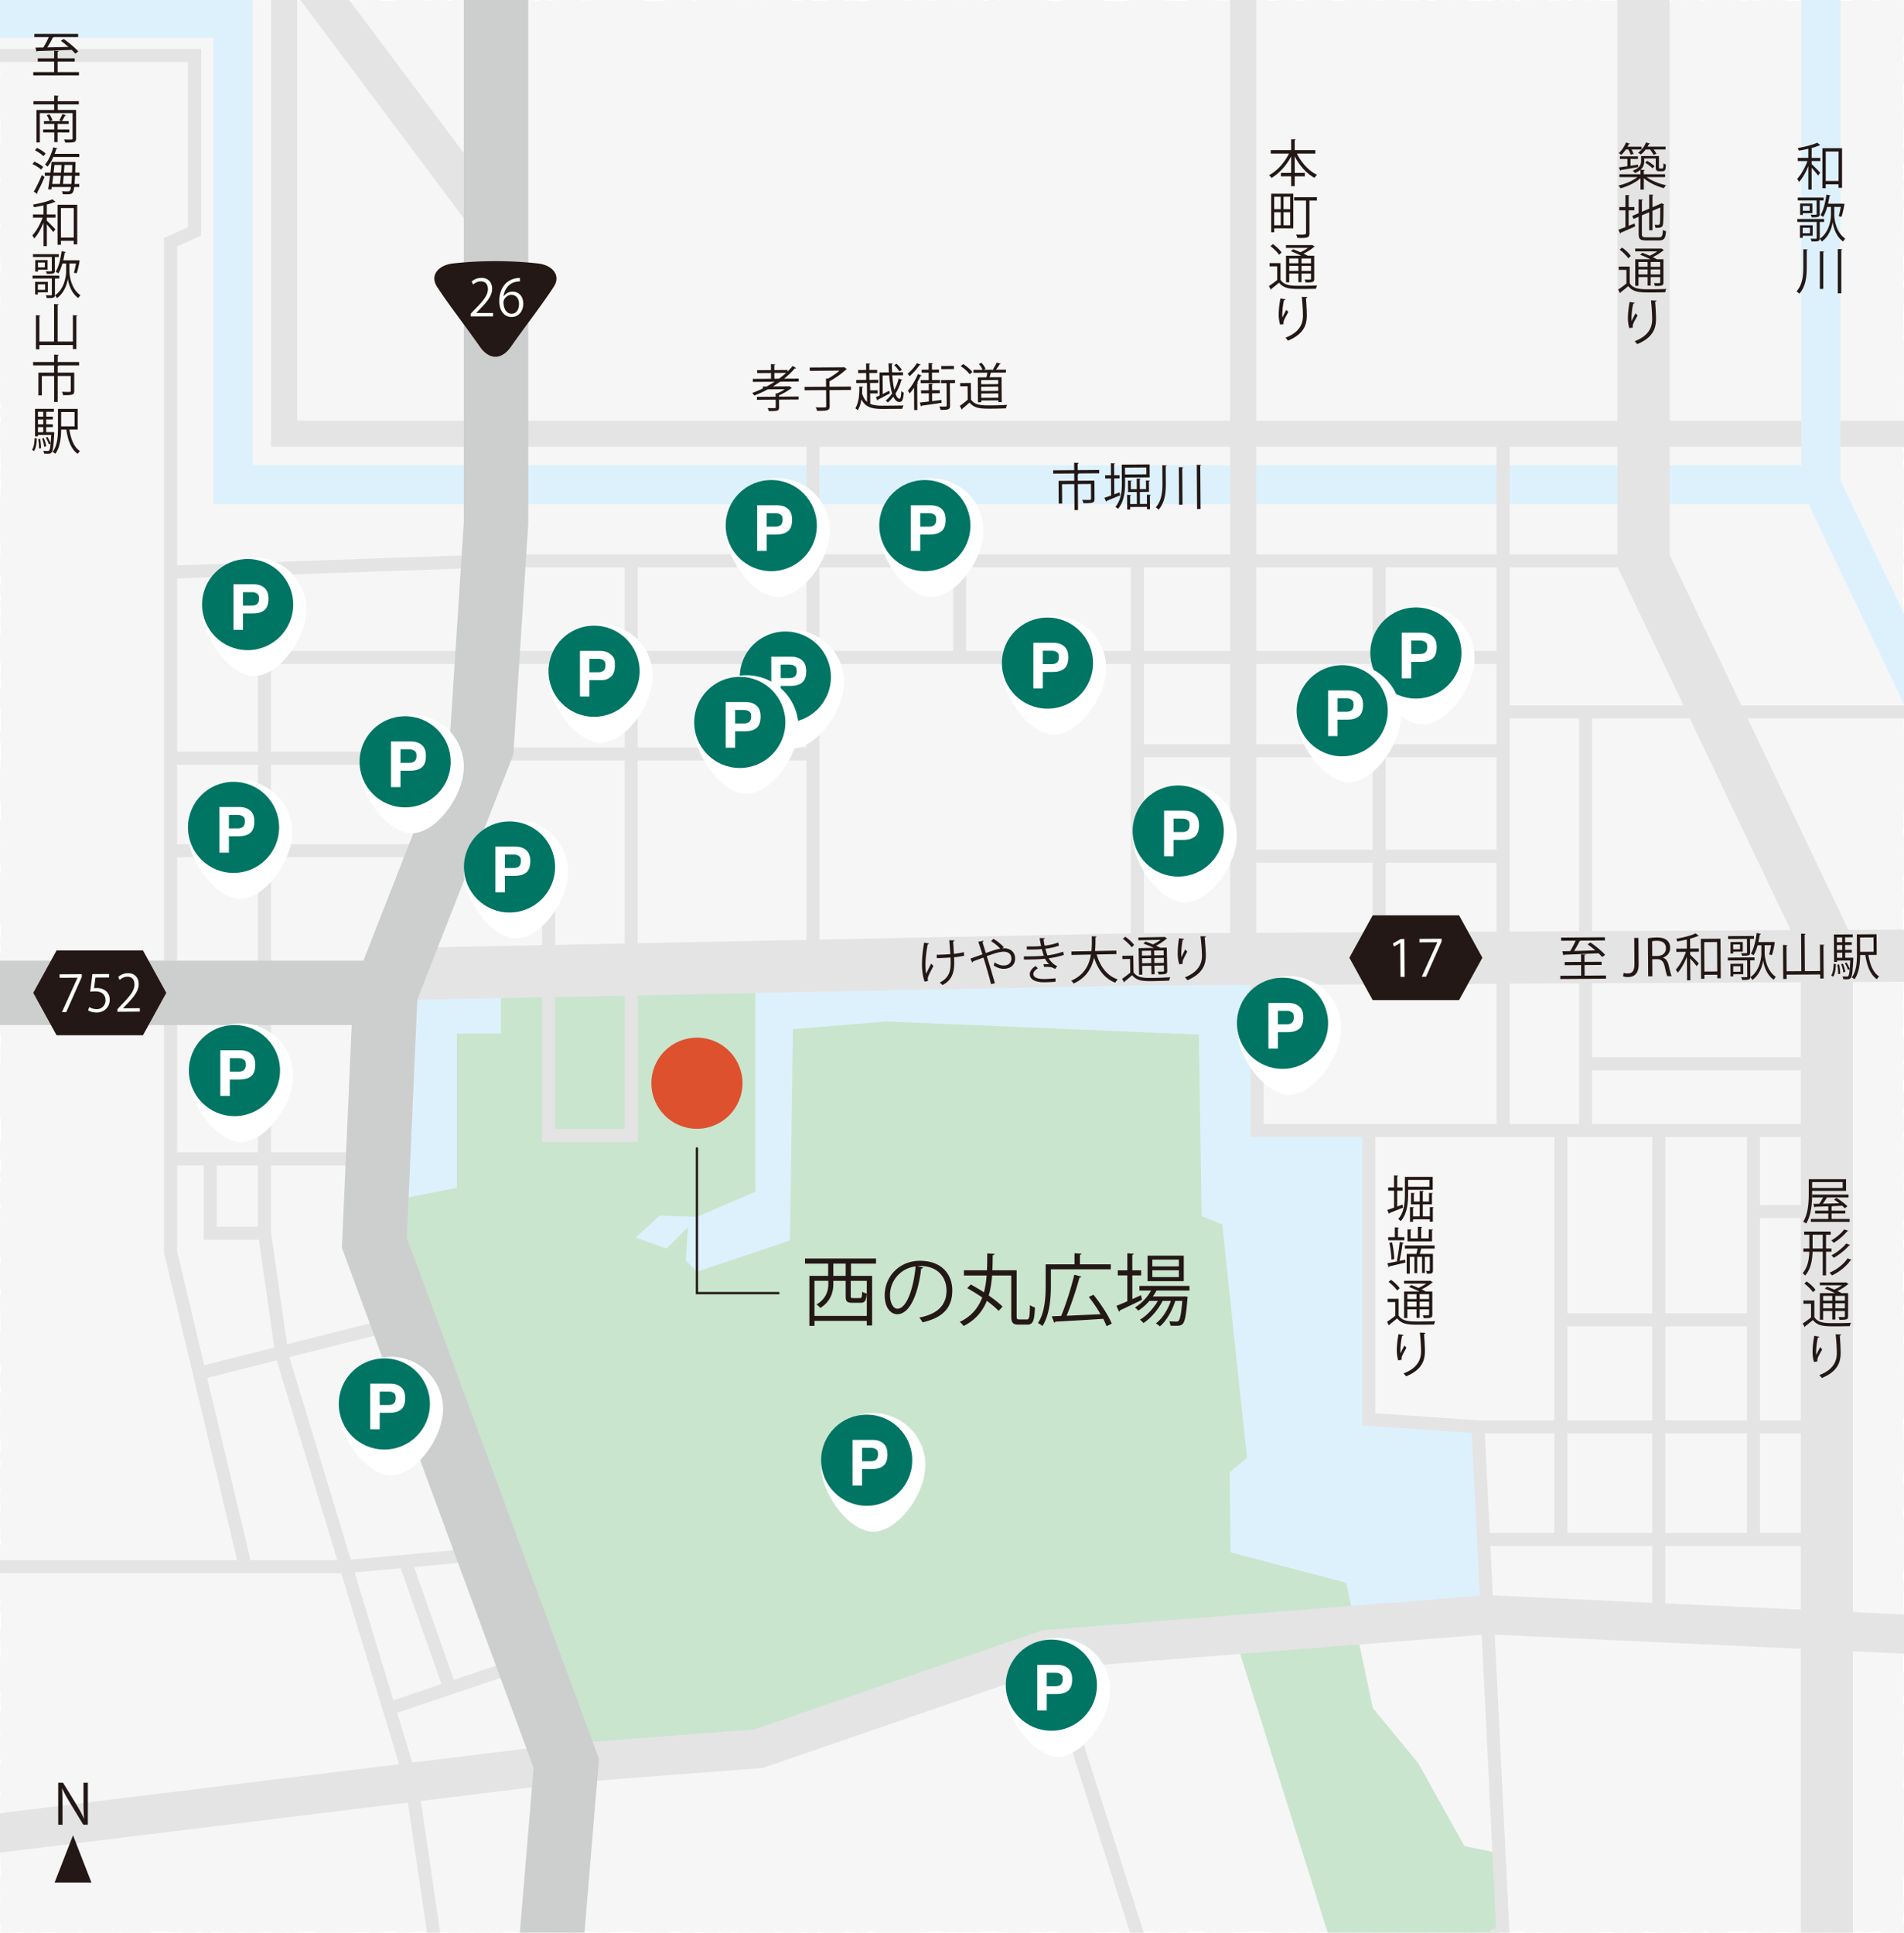 <svg xmlns="http://www.w3.org/2000/svg" id="_レイヤー_2" data-name="レイヤー 2" viewBox="0 0 206.929 210.034"><defs><filter id="drop-shadow-1" width="15.84" height="17.52" x="78.198" y="66.091" filterUnits="userSpaceOnUse"><feOffset dx=".709" dy=".709"/><feGaussianBlur result="blur" stdDeviation=".709"/><feFlood flood-color="#231815" flood-opacity=".35"/><feComposite in2="blur" operator="in"/><feComposite in="SourceGraphic"/></filter><filter id="drop-shadow-2" width="15.84" height="17.52" x="73.158" y="71.131" filterUnits="userSpaceOnUse"><feOffset dx=".709" dy=".709"/><feGaussianBlur result="blur-2" stdDeviation=".709"/><feFlood flood-color="#231815" flood-opacity=".35"/><feComposite in2="blur-2" operator="in"/><feComposite in="SourceGraphic"/></filter><filter id="drop-shadow-3" width="16.08" height="17.52" x="76.518" y="49.771" filterUnits="userSpaceOnUse"><feOffset dx=".709" dy=".709"/><feGaussianBlur result="blur-3" stdDeviation=".709"/><feFlood flood-color="#231815" flood-opacity=".35"/><feComposite in2="blur-3" operator="in"/><feComposite in="SourceGraphic"/></filter><filter id="drop-shadow-4" width="15.84" height="17.52" x="93.318" y="49.771" filterUnits="userSpaceOnUse"><feOffset dx=".709" dy=".709"/><feGaussianBlur result="blur-4" stdDeviation=".709"/><feFlood flood-color="#231815" flood-opacity=".35"/><feComposite in2="blur-4" operator="in"/><feComposite in="SourceGraphic"/></filter><filter id="drop-shadow-5" width="15.84" height="17.52" x="57.318" y="65.611" filterUnits="userSpaceOnUse"><feOffset dx=".709" dy=".709"/><feGaussianBlur result="blur-5" stdDeviation=".709"/><feFlood flood-color="#231815" flood-opacity=".35"/><feComposite in2="blur-5" operator="in"/><feComposite in="SourceGraphic"/></filter><filter id="drop-shadow-6" width="15.84" height="17.52" x="48.198" y="86.731" filterUnits="userSpaceOnUse"><feOffset dx=".709" dy=".709"/><feGaussianBlur result="blur-6" stdDeviation=".709"/><feFlood flood-color="#231815" flood-opacity=".35"/><feComposite in2="blur-6" operator="in"/><feComposite in="SourceGraphic"/></filter><filter id="drop-shadow-7" width="15.84" height="17.52" x="36.918" y="75.451" filterUnits="userSpaceOnUse"><feOffset dx=".709" dy=".709"/><feGaussianBlur result="blur-7" stdDeviation=".709"/><feFlood flood-color="#231815" flood-opacity=".35"/><feComposite in2="blur-7" operator="in"/><feComposite in="SourceGraphic"/></filter><filter id="drop-shadow-8" width="16.08" height="17.28" x="18.198" y="109.051" filterUnits="userSpaceOnUse"><feOffset dx=".709" dy=".709"/><feGaussianBlur result="blur-8" stdDeviation=".709"/><feFlood flood-color="#231815" flood-opacity=".35"/><feComposite in2="blur-8" operator="in"/><feComposite in="SourceGraphic"/></filter><filter id="drop-shadow-9" width="15.84" height="17.28" x="18.198" y="82.651" filterUnits="userSpaceOnUse"><feOffset dx=".709" dy=".709"/><feGaussianBlur result="blur-9" stdDeviation=".709"/><feFlood flood-color="#231815" flood-opacity=".35"/><feComposite in2="blur-9" operator="in"/><feComposite in="SourceGraphic"/></filter><filter id="drop-shadow-10" width="15.84" height="17.28" x="34.518" y="145.291" filterUnits="userSpaceOnUse"><feOffset dx=".709" dy=".709"/><feGaussianBlur result="blur-10" stdDeviation=".709"/><feFlood flood-color="#231815" flood-opacity=".35"/><feComposite in2="blur-10" operator="in"/><feComposite in="SourceGraphic"/></filter><filter id="drop-shadow-11" width="16.08" height="17.52" x="106.518" y="64.651" filterUnits="userSpaceOnUse"><feOffset dx=".709" dy=".709"/><feGaussianBlur result="blur-11" stdDeviation=".709"/><feFlood flood-color="#231815" flood-opacity=".35"/><feComposite in2="blur-11" operator="in"/><feComposite in="SourceGraphic"/></filter><filter id="drop-shadow-12" width="15.84" height="17.52" x="120.918" y="82.891" filterUnits="userSpaceOnUse"><feOffset dx=".709" dy=".709"/><feGaussianBlur result="blur-12" stdDeviation=".709"/><feFlood flood-color="#231815" flood-opacity=".35"/><feComposite in2="blur-12" operator="in"/><feComposite in="SourceGraphic"/></filter><filter id="drop-shadow-13" width="16.08" height="17.28" x="146.598" y="63.691" filterUnits="userSpaceOnUse"><feOffset dx=".709" dy=".709"/><feGaussianBlur result="blur-13" stdDeviation=".709"/><feFlood flood-color="#231815" flood-opacity=".35"/><feComposite in2="blur-13" operator="in"/><feComposite in="SourceGraphic"/></filter><filter id="drop-shadow-14" width="15.84" height="17.28" x="138.678" y="69.931" filterUnits="userSpaceOnUse"><feOffset dx=".709" dy=".709"/><feGaussianBlur result="blur-14" stdDeviation=".709"/><feFlood flood-color="#231815" flood-opacity=".35"/><feComposite in2="blur-14" operator="in"/><feComposite in="SourceGraphic"/></filter><filter id="drop-shadow-15" width="15.84" height="17.52" x="87.078" y="151.291" filterUnits="userSpaceOnUse"><feOffset dx=".709" dy=".709"/><feGaussianBlur result="blur-15" stdDeviation=".709"/><feFlood flood-color="#231815" flood-opacity=".35"/><feComposite in2="blur-15" operator="in"/><feComposite in="SourceGraphic"/></filter><filter id="drop-shadow-16" width="16.08" height="17.28" x="19.638" y="58.411" filterUnits="userSpaceOnUse"><feOffset dx=".709" dy=".709"/><feGaussianBlur result="blur-16" stdDeviation=".709"/><feFlood flood-color="#231815" flood-opacity=".35"/><feComposite in2="blur-16" operator="in"/><feComposite in="SourceGraphic"/></filter><filter id="drop-shadow-17" width="15.84" height="17.52" x="132.198" y="103.771" filterUnits="userSpaceOnUse"><feOffset dx=".709" dy=".709"/><feGaussianBlur result="blur-17" stdDeviation=".709"/><feFlood flood-color="#231815" flood-opacity=".35"/><feComposite in2="blur-17" operator="in"/><feComposite in="SourceGraphic"/></filter><filter id="drop-shadow-18" width="15.84" height="17.52" x="106.998" y="175.771" filterUnits="userSpaceOnUse"><feOffset dx=".709" dy=".709"/><feGaussianBlur result="blur-18" stdDeviation=".709"/><feFlood flood-color="#231815" flood-opacity=".35"/><feComposite in2="blur-18" operator="in"/><feComposite in="SourceGraphic"/></filter><clipPath id="clippath"><path d="M0 0h206.929v210.034H0z" style="fill:none"/></clipPath><style>.cls-2,.cls-3,.cls-4,.cls-5,.cls-6,.cls-7{fill:none}.cls-19{fill:#fff}.cls-2{stroke-width:5.669px}.cls-2,.cls-3,.cls-4,.cls-5,.cls-6,.cls-7{stroke-miterlimit:10}.cls-2,.cls-4,.cls-5,.cls-7{stroke:#e4e4e5}.cls-3{stroke:#ddf1fc}.cls-3,.cls-5{stroke-width:4.252px}.cls-4{stroke-width:2.835px}.cls-6{stroke:#cdcece;stroke-width:7px}.cls-32{fill:#231815}.cls-7{stroke-width:1.417px}.cls-34{fill:#007564}</style></defs><g id="map" style="clip-path:url(#clippath)"><path d="m206.899 210.004-.69.131-.72-.074-.719-.003-.72-.147-.721.075-.72.019-.72-.109-.721.066-.72.143-.721-.02-.721-.072-.721-.022-.721.152-.721-.072-.72.014-.721-.005-.72-.079-.721-.014-.72-.045-.72.077-.72.107-.72-.215-.72.093-.719-.089-.72.013-.72-.029-.719.096-.72.07-.719-.011-.72-.149-.719.156-.72-.001-.719-.088-.719.076-.719-.003-.72.036-.719-.073-.719-.019-.72-.087-.719.199-.719.007-.719-.103-.72.135-.719-.198-.716.024-.717.024-.716.164-.717.012-.717-.018-.718-.046-.717.04-.718-.198-.718.107-.719.082-.718-.18-.719.142-.72-.086-.719-.106-.72.061-.72.107-.721-.108-.721.064-.721-.127-.721.024-.721.094-.721-.046-.721.16-.72-.139-.72.158-.72-.047-.719-.164-.72.043-.719.127-.719.027-.719-.025-.718-.003-.719-.208-.718.198-.718.021-.718-.093-.717-.105-.718-.014-.717.166-.718-.162-.717.083-.717.001-.717-.037-.717.015-.716.077-.717-.123-.717.208-.716-.184-.717.064-.716-.017-.717.124-.716-.162-.717-.015-.716-.03-.717.022-.716.055-.717-.045-.716.179-.717.042-.716-.158-.717.078-.717-.189-.717.04-.717-.03-.717.194-.717-.128-.717.029-.718.163-.718-.209-.717-.025-.718-.007-.719-.027-.718.056-.719.126-.719-.107-.719-.03-.719.054-.72-.012-.72.115-.72-.068-.72.091-.721-.067-.721.062-.722-.168-.722-.018-.722.075-.723-.068-.722.034-.722.171-.722-.121-.722.025-.721-.052-.722-.038-.72-.065-.721.031-.721.086-.72-.054-.72-.007-.72.029-.719-.049-.72.05-.72-.075-.719-.005-.719.101-.719.01-.72.013-.719.077-.719-.014-.719-.067-.719.112-.72-.107-.719-.117-.72.089-.719.064-.72-.069-.72-.056-.72.162-.72.041-.72-.079-.721-.113-.721.205-.721-.204-.722.094-.721-.033-.723.132-.722-.225-.723.181-.724-.034-.723-.002-.723-.087-.723.107-.722-.03-.722-.121-.722.23-.722-.242-.721.224-.721-.106-.721-.111-.721.1-.721.149-.721-.236-.721-.039-.721.184-.721.048-.721-.143-.721.063-.721-.053-.722-.071h-.722l-.722.03-.722-.015-.723.094-.723-.012-.724-.072-.724-.042-.724.179-.723.052-.723-.057-.723-.158-.722.185-.723-.153-.722-.058-.722.032-.722.171-.722-.13-.722-.028-.722-.032-.722.166-.723-.096-.723.091-.724.077-.723-.202-.725.128-.724-.079-.724.176-.723-.219-.723.008-.723.011-.718.001-.719-.065-.719.07-.721.028-.721.082-.722-.178-.723-.017-.725.098-.724.138-.724-.165-.723.007-.722.027-.721.026-.721.007-.72.09-.721-.074-.72.107-.721-.238-.72.011-.721.038-.722.145-.722-.146-.723.204-.724-.075-.726-.197-.726.082-.725.157-.723-.089-.724-.125-.723.246-.723-.014-.723-.193-.724-.049-.724.215-.726-.225-.727.127-.726.138-.725-.237-.724.051-.725-.052-.725-.013-.726-.003-.728.238-.726.003-.725.011-.726-.058-.721-.132-.721.102-.723.031-.727.041-.728-.028-.726.007-.725-.232-.726.178-.729.066-.728-.058-.728-.111-.73-.013-.729.077-.729-.036-.727.098-.731-.126-.732.05-.735.025-.678-.072.03-.66-.184-.717.042-.718-.041-.718.134-.718-.015-.718-.08-.718.041-.718.156-.719-.107-.718.045-.719-.172-.718-.032-.719.01-.719.034-.719-.032-.719.137-.72.046-.719-.13-.719.015-.719.139-.719-.15-.719.058-.718-.061-.719-.023-.718.202-.718-.215-.719.07-.718-.039-.718.145-.718-.214-.718.068-.718-.023-.718.219-.717-.109-.718.073-.718-.185-.718.052-.717-.068-.718.1-.717-.082-.718.211-.718-.07-.717-.002-.718-.145-.717.189-.718.032-.718-.022-.717-.171-.715.16-.714-.197-.715.077-.715-.003-.715.056-.715-.12-.716-.009-.716.043-.716-.042-.717.228-.716-.118-.718.047-.717-.158-.717-.026-.718.216-.719-.023-.718-.129-.719.144-.719-.184-.72-.028-.719.111-.72.125-.719-.191-.719.178-.718.011-.719-.078-.718-.088-.718.027-.718-.067-.717.186-.717-.161-.717-.031-.717.24-.717-.106-.716-.09-.717.174-.716-.033-.716-.21-.716.048-.716.055-.715-.082-.716.165-.715.043-.715-.069-.716.023-.715-.071-.715-.027-.715.179-.715-.211-.715.002-.714-.026-.715.054-.715.161-.715-.136-.715-.046-.714.019-.715.039-.715-.096-.715.149-.715-.163-.715.239-.715-.165-.715-.004-.715-.035-.716.191-.715-.142-.716.173-.715-.075-.716-.118-.716-.05-.716.206-.717.036-.716-.004-.717-.007-.717-.125-.717-.097-.718.004-.717.07-.718-.059-.718.08-.719-.101-.719-.027-.719.233-.719-.028-.72-.048-.72.105-.721-.056-.721-.166-.721.227-.721-.066-.72-.09-.72-.052-.72.159-.719-.093-.719.076-.719-.027-.719-.046-.719-.133-.718.145-.718.102-.718-.149-.718.131-.718.03-.718-.1-.717-.141-.718.001-.717.152-.718-.133-.717-.012-.718.139-.718-.093-.717.208-.718-.126-.718-.102-.717.029-.718.096-.719-.163-.718.001-.719.071-.718.194-.719-.026-.72-.034-.719-.156-.72.067-.72-.088-.721.095-.721.026-.721.042-.722.07-.721-.008-.722-.01-.721-.256-.72.244-.721-.002-.72-.024-.72.021-.719-.225-.72.088-.719-.014-.72.184-.719-.072-.719.059-.719-.021-.72-.154-.719-.006-.719.071-.72-.028-.72.125-.72-.081-.72.012-.72.097-.721-.138-.721.134-.722-.156-.722.073-.722.079-.722-.248-.722-.015-.721.113-.721.11-.721-.014-.72-.091-.721-.093-.72.057-.72.051-.721-.041-.72-.04-.721.104-.72.047-.721.048-.722-.062-.721-.022-.723.095-.722-.07-.723.014-.722-.122-.721.001-.722.121-.721-.149-.717.218-.717-.228-.717.212-.719-.183-.72.047-.72-.106-.722.16-.723-.101-.723.045-.721-.03-.721-.095-.721.071-.719.015-.72.031-.719.039-.718-.151-.719.154-.719-.005-.719.034-.719-.059-.72.028-.72-.12-.722.133-.723.042-.723-.037-.724-.051-.724.026-.722-.093-.721-.056-.722.245-.721-.154-.722.063-.722-.141-.722.138-.724-.001-.726-.085-.724.148-.723-.105-.723-.019-.723.083-.724-.081-.724.042-.726.078-.724-.048-.724.053-.724.003-.719-.149-.72.084-.722-.107-.724-.015-.727.136-.724-.091-.723.132-.725-.066-.727-.075-.726.079-.727-.1-.728.117-.728-.05-.726.154-.726-.141-.729-.024-.731.078-.732-.08-.772.759.112.719-.189.72.082.72-.026.721.03.72-.039.72-.032.721-.001.72.117.721.045.721.053.721-.153.721.129.721.021.72-.165.721.07.72-.126.721.251.72-.213.72.176.72-.2.72.05.72.032.719.152.72-.273.72.126.719.05.72-.13.719.187.72-.106.719.123.72-.163.719.016.719.169.719-.066.72-.104.719.014.719-.046.719.109.72-.091.719.097.719.093.72-.158.719-.12.716.042.717-.046.716.095.717.147.717.027.718-.078.717-.179.718.235.718.012.719-.177.718.107.719-.17.72.125.719.107h.72l.72-.095.721-.035.721-.112.721.031.721.081.721.105.721-.205.721.05.72.188.72-.252.72.054.719.002.72.109.719.063.719-.233.719.198.718-.074.719.056.718-.011.718.063.718-.159.717.173.718-.136.717.116.718-.097.717-.065.717.019.717-.024.717.139.716-.033.717-.055.717-.068.716.012.717.109.716-.12.717.03.716.038.717.024.716.137.717-.029.716-.028.716-.088.717-.093.717-.01.716.083.717.112.717-.182.717.068.717-.102.717.038.717.07.717-.091.718.133.718.028.717-.155.718.16.719-.123.718.054.719.019.719-.07.719.152.719.007.72-.161.72.159.72-.022.72.012.721-.17.721-.045.722.28.722-.141.722.133.722-.018.723-.175.722-.061.722.05.722.026.721-.087.722.232.72-.1.721-.005.72.025.721.038.72-.113.72-.012.719.051.72.051.72-.047.719-.1.719.044.719.178.72-.193.719.151.719-.169.719.038.719.029.72.035.719-.091.72.095.719.012.72.107.72-.004.72-.125.72-.113.72-.021.721.074.721.012.721-.085.722.24.721.004.723.027.722-.019.723-.153.724.008.723-.003.723.018.723-.023.722.08.722.029.722.024.721.03.722-.242.721.007.721-.028.721.15.721.019.721.035.721-.064.721-.056.721-.052.721.101.721-.108.721.108.722.113.722-.052.722-.18.722.033.723.233.723-.078.724-.173.724.086.724-.055.723.122.723.072.723-.048.722-.135.722.033.723-.056.722.013.722.171.722-.073.722-.066.722.001.722.107.723-.011.723.003.724-.105.723.184.725-.137.724-.133.723.16.724-.011.723-.043.723.099.718.046.719-.11.719.131.721-.175.721.111.722-.15.723.204.725-.143.724.051.724-.076.723-.093.722.214.721-.033.721-.069.72.159.721-.253.72.131.72.026.721-.115.721.159.722.008.722-.049.723-.102.724-.012.726.103.726.107.724-.15.724-.116.724.003.723.244.723-.236.723.165.724-.1.724.042.726.085.727-.171.726.073.725-.074.724.152.725-.169.725.229.726-.114.728.08.726-.083.725.008.726.012.721-.001.721.112.723-.028.727-.048.728-.063.726.076.725-.139.726.165.729-.034.728.057.728-.036.73-.109.729-.068.729.08.727.104.731-.172.732.083.735-.056.7.095.086.683.066.717-.08.718.047.718-.082.718-.088.718.106.718-.04.718-.093.718.184.719-.144.718.197.719-.234.719.082.719-.056.719.076.719-.008.719-.012.72.051.719-.108.719.038.719-.038.718.196.719.02.718-.239.719.059.718-.022.718.148.719-.159.718.049.718.11.718-.155.718.036.717.022.718-.006.718.031.718.03.717.052.718-.223.718.066.717.01.718.114.717-.195.718.178.718.096.717-.177.718-.054.717.018.718-.002.714.068.715-.079.715.223.714-.006.716-.136.715.008.716.021.716.091.716-.167.716.126.717.051.717-.139.718-.002.717.076.718.014.718-.203.719.156.719.073.719-.226.719.151.72-.121.72.097.719.031.719.09.718-.102.719.029.718-.145.718.214.717-.08.718-.045.717-.037.717-.065.717.022.717.05.716-.054.717.135.716-.175.716-.004.716.033.715.04.716.056.716-.124.715.145.715-.122.715.089.716-.007.715-.001.715-.057.714.096.715.09.715-.158.715-.012.715-.047.715.251.714-.098.715.062.715-.171.715.027.715.101.715-.108.715.041.715-.005.715.125.715-.075.715-.046.716.071.715-.041.716.012.716.037.716-.11.716.157.716-.066.717.078.717-.156.717-.06.717.07.717-.099.718.153.718.065.718-.132.719.146.719-.06.719.054.719-.218.72.094.72-.047.721.116.721.09.721-.261.72.109.721-.083.72-.006.719-.038.72.055.719-.024.719.052.719.079.718-.142.719.14.718-.015.718-.052.718-.044.718.03.717.058.718-.069.718.04.717-.095.718.008.717.256.718-.04.717.021.718-.219.718.144.717.052.718-.228.718.017.718.228.719.015.718-.2.719.019.719.133.719-.013.72-.179.72.222.72-.153.72.088.721-.055.722.078.721-.133.722.107.721-.099.721.1.721-.041.72.137.721-.031.72-.185.719.028.72.156.719-.237.72.086.719.095.719-.085.719.066.719-.147.72.04.719-.036.72.166.719.012.72-.179.72.079.721.168.721-.058.721-.076.721-.1.722.159.723-.047.722-.032.721.013.722-.001.721.017.72.028.721.056.72-.103.721.08.72.017.72-.225.721.107.72-.012.721.046.721.131.722-.087.721.088.722-.117.723-.081.722-.064.723.222.721-.111.722.034.721-.045.716-.099.717.143.718.038.719-.005.719-.085.721.113.722.055.723-.038.722-.048.722-.149.721-.008.72.213.72-.152.719-.042.719.044.719.038.719-.099.718.169.719-.123.72.121.72-.091.72.045.722-.13.722.007.724.05.724.194.723-.163.723.042.721-.145.722.132.721.016.721-.044.722.063.723.021.724.031.725-.142.725-.039.723.108.723.054.723.073.723-.193.725-.02.725.159.725-.085.724.081.724.014.719-.193.72.057.721.066.725.004.726-.002.724.075.724.006.724-.087.728.093.726-.196.726-.028.729.005.727.064.727.051.726-.047.729-.097.731.196.733z" style="fill:#f6f6f6"/><path d="m53.139 168.842-15.526 1.419h-66.619m71.295 15.426 15.173-5.119m-35.793-31.334 22.174-5.61M18.536 125.96h22.55m12.556-65.008-35.106 1.224m29.59 30.283H17.877m30.249-10.07H17.877m35.765-10.938H28.747" class="cls-7"/><path d="m43.664 107.726-1.602 24.01 86.675 46.349 30.415-2.47 2.484-.13-1.006-20.415-11.878-.821v-31.388h-12.139l-.774-18.359-14.847.367-38.611 1.697z" style="fill:#ddf1fc"/><path d="m43.411 130.313 6.243-1.23v-16.769h4.784v-6.379l27.655-.288v23.873l-6.344 2.728-4.05-.139-2.607 2.374 3.352 1.21 2.328-2.328-.233 3.632 1.21 1.21 10.102-3.398.326-22.961 10.149-.838 33.967 1.424.311 19.741 2.231.881 2.687 25.372-1.872 1.595.083 8.677 12.586 3.317 2.882 13.601 4.948 6.023 5.003 8.985 4.175.866v8.289l-11.403 7.551-5.074.861-12.741-40.614-20.361 1.691-31.295 10.771-20.909 1.601-8.405-28.436-12.325-31.075z" style="fill:#cae5cd"/><path d="m-74.872 39.632 39.147-37.655h61.059v50.704h172.564" class="cls-3"/><path d="m-70.084 207.796 131.628-16.154 20.909-1.601 31.295-10.771 47.888-3.785 60.251 2.794" class="cls-5"/><path d="m42.489 105.876 80.484-1.606 98.534-.483" class="cls-2"/><path d="m41.882 107.901-1.197 27.158 20.859 56.583-1.918 23.017" class="cls-6"/><path d="m19.642-20.908 34.271 45.769" class="cls-5"/><path d="M135.118-58.192v164.127" class="cls-4"/><path d="M178.621-58.192V60.952l19.926 41.783V249.75" class="cls-2"/><path d="M180.965 19.246h-2c.521.396 1.368.73 2.109.885-.082.077-.187.22-.241.318-.753-.192-1.638-.599-2.181-1.088v1.241h-.363v-1.241c-.544.495-1.417.906-2.164 1.104a1.6 1.6 0 0 0-.236-.303c.73-.159 1.561-.511 2.076-.917h-1.961v-.308h2.285v-.483a2.1 2.1 0 0 1-.604.352 1.1 1.1 0 0 0-.242-.258c.77-.28.912-.671.912-1.038v-.555h1.944v1.153c0 .192 0 .208.121.208h.165c.187 0 .187-.021.203-.576a.8.8 0 0 0 .258.137c-.017.561-.038.736-.445.736h-.258c-.396 0-.396-.209-.396-.527v-.862h-1.253v.297c0 .313-.082.648-.4.929l.461.027c-.005.038-.032.065-.104.076v.385h2.312v.308Zm-3.741-2.434a2.8 2.8 0 0 0-.258-.565h-.27a3.4 3.4 0 0 1-.494.588 1.6 1.6 0 0 0-.274-.192c.307-.264.609-.72.791-1.165l.423.144c-.017.027-.056.049-.116.044-.038.088-.088.181-.137.274h1.516v.308h-1.093c.099.165.182.346.226.478l-.313.088Zm.814 1.341c-.698.132-1.423.258-1.885.329a.09.09 0 0 1-.065.077l-.138-.368c.253-.033.565-.077.917-.126v-.791h-.812v-.286h1.961v.286h-.808v.741l.818-.121zm1.664-1.33a2.8 2.8 0 0 0-.374-.576h-.472c-.16.209-.341.4-.527.544a2 2 0 0 0-.297-.182 2.73 2.73 0 0 0 .862-1.132l.429.132q-.018.05-.115.05a4 4 0 0 1-.148.28h1.955v.308h-1.302c.132.159.247.335.308.467zm-.687.654c.285.165.632.412.802.582l-.22.23a4.5 4.5 0 0 0-.797-.609zm-2.01 7.061.637-.253.072.318c-.571.264-1.182.522-1.566.687a.1.1 0 0 1-.06.094l-.192-.418c.209-.071.473-.176.758-.285v-1.824h-.665v-.352h.665v-1.312l.461.033c-.005.038-.038.061-.109.071v1.208h.621v.352h-.621v1.682Zm1.439.879c0 .302.071.373.456.373h1.4c.329 0 .385-.153.429-.812.088.065.23.126.335.148-.061.758-.182.999-.758.999h-1.418c-.62 0-.796-.137-.796-.714v-1.852l-.555.236-.144-.329.698-.297v-1.505l.461.033c-.005.038-.038.065-.109.076v1.242l.796-.341v-1.532l.456.027c-.005.038-.033.065-.104.076v1.28l.879-.379.077-.061.303.11c-.006.021-.028.043-.056.06 0 1.044-.017 1.912-.061 2.121-.049.335-.235.39-.818.39a1.3 1.3 0 0 0-.088-.33c.138.012.33.012.391.012.088 0 .147-.027.176-.159.032-.138.044-.819.044-1.741l-.847.362v2.109h-.352v-1.956l-.796.341v2.011Zm-1.324 3.56v1.808c.423.653 1.203.653 2.247.653.599 0 1.302-.011 1.73-.038a1.6 1.6 0 0 0-.121.362c-.374.012-.967.022-1.517.022-1.203 0-1.955 0-2.499-.687-.291.252-.593.494-.841.681 0 .05-.011.071-.049.088l-.209-.396c.27-.176.604-.417.9-.659v-1.483h-.829v-.352h1.187Zm-.829-2.07c.356.253.769.632.944.912l-.274.252c-.176-.279-.577-.676-.934-.939zm3.087 1.268c-.346-.17-.77-.356-1.126-.488l.241-.215c.242.088.522.198.791.319.291-.133.6-.303.835-.473h-2.405v-.303h2.785l.06-.016.28.181c-.017.022-.055.038-.088.044-.28.242-.703.517-1.126.72.171.077.324.159.45.23h.709v2.5c0 .362-.115.4-.934.4a1.3 1.3 0 0 0-.104-.312c.159.005.313.011.423.011.236 0 .264 0 .264-.099v-.561H179.4v.929h-.335v-.929h-.994v.95h-.352v-2.89h1.659Zm-.314.297h-.994v.521h.994zm-.994 1.352h.994v-.544h-.994zm2.362-.83v-.521h-1.033v.521zm-1.033.83h1.033v-.544h-1.033zm-2.317 5.834c-.104-.296-.154-.725-.159-1.032 0-.517.055-1.115.187-1.812l.549.093c-.021.071-.088.088-.159.094a8 8 0 0 0-.187 1.599q0 .181.017.296c.109-.269.312-.643.429-.851.049.071.159.187.214.241-.406.73-.527.939-.527 1.17q0 .065.017.138l-.379.065Zm2.944-2.988c-.006.066-.05.094-.143.121.038.478.093 1.274.093 1.906-.005 1.06-.39 2.016-2.043 2.702a3 3 0 0 0-.275-.318c1.5-.571 1.901-1.478 1.901-2.379 0-.675-.066-1.472-.127-2.06z" class="cls-32"/><path d="m28.353-26.795 2.526-1.092v75.023H221.74" class="cls-4"/><path d="M53.642 60.952h124.979" class="cls-7"/><path d="M197.898-53.803V52.681l38.257 80.22" class="cls-3"/><path d="M163.357 77.365h58.383M53.642 71.451h109.715m-39.745 10.15h39.745m-39.745 11.461h39.745M53.642 81.95h34.709M68.604 60.952v62.453h-8.981V92.459H48.126M28.747 61.82v72.213l1.908 13.271 14.065 46.403 3.422 23.225M88.351 47.136v59.568m35.261-45.752v43.318m-19.319-43.318V71.37m45.595-10.418v43.318m13.469-57.134v75.725m8.965-45.496v45.496m-2.685 0v44.443m10.644-44.443v53.489m10.287-53.489v44.443" class="cls-7"/><path d="M-61.634 7.749 56.514-64.474" style="fill:none;stroke-miterlimit:10;stroke-width:2.835px;stroke:#231815"/><path d="M-12.083 6.027h33.23v19.122l-2.611 1.177v109.723l8.129 34.212" class="cls-7"/><path d="m-77.326 97.89 47.549 10.011h71.659l10.446-26.645 1.585-24.489V-44.069h65.62l59.088-19.789" class="cls-6"/><path d="M91.023 73.413c0 3.131-2.97 7.22-5.669 7.22-2.605 0-5.669-4.089-5.669-7.22a5.669 5.669 0 1 1 11.338 0" style="fill:#fff;filter:url(#drop-shadow-1)"/><circle cx="85.354" cy="73.58" r="4.953" class="cls-34"/><path d="M85.903 74.546H84.85v1.783h-1.03V71.37h2.16q.747 0 1.19.384.445.383.444 1.188 0 .878-.444 1.241t-1.268.363Zm.484-1.032q.202-.179.202-.565c0-.386-.068-.441-.204-.552q-.203-.164-.57-.165h-.965v1.46h.965q.368 0 .572-.178" class="cls-19"/><path d="M86.071 78.343c0 3.131-2.97 7.22-5.669 7.22-2.605 0-5.669-4.089-5.669-7.22a5.669 5.669 0 1 1 11.338 0" style="fill:#fff;filter:url(#drop-shadow-2)"/><circle cx="80.401" cy="78.51" r="4.953" class="cls-34"/><path d="M80.95 79.476h-1.053v1.783h-1.03V76.3h2.16q.747 0 1.19.384.445.383.444 1.188 0 .879-.444 1.241t-1.268.363Zm.484-1.032q.202-.179.202-.565c0-.386-.068-.441-.204-.552q-.203-.164-.57-.165h-.965v1.46h.965q.368 0 .572-.178" class="cls-19"/><path d="M89.492 56.953c0 3.131-2.97 7.22-5.669 7.22-2.605 0-5.669-4.089-5.669-7.22a5.669 5.669 0 1 1 11.338 0" style="fill:#fff;filter:url(#drop-shadow-3)"/><circle cx="83.823" cy="57.12" r="4.953" class="cls-34"/><path d="M84.372 58.087h-1.053v1.783h-1.03v-4.959h2.16q.747 0 1.19.384.445.383.444 1.188 0 .879-.444 1.241t-1.268.363Zm.484-1.033q.202-.179.202-.565c0-.386-.068-.441-.204-.552q-.203-.164-.57-.165h-.965v1.46h.965q.368 0 .572-.178" class="cls-19"/><path d="M106.184 56.953c0 3.131-2.97 7.22-5.669 7.22-2.605 0-5.669-4.089-5.669-7.22a5.669 5.669 0 1 1 11.338 0" style="fill:#fff;filter:url(#drop-shadow-4)"/><circle cx="100.514" cy="57.12" r="4.953" class="cls-34"/><path d="M101.063 58.087h-1.053v1.783h-1.03v-4.959h2.16q.747 0 1.19.384.445.383.444 1.188 0 .879-.444 1.241t-1.268.363Zm.485-1.033q.202-.179.202-.565c0-.386-.068-.441-.204-.552q-.203-.164-.57-.165h-.965v1.46h.965q.368 0 .572-.178" class="cls-19"/><path d="M70.235 72.782c0 3.131-2.97 7.22-5.669 7.22-2.605 0-5.669-4.089-5.669-7.22a5.669 5.669 0 1 1 11.338 0" style="fill:#fff;filter:url(#drop-shadow-5)"/><circle cx="64.565" cy="72.948" r="4.953" class="cls-34"/><path d="M65.115 73.915h-1.053v1.783h-1.031v-4.959h2.16q.747 0 1.191.384c.444.384.443.651.443 1.188q.001.879-.443 1.241c-.444.362-.719.363-1.268.363Zm.484-1.033q.202-.179.201-.565c-.001-.386-.068-.441-.203-.552q-.205-.164-.57-.165h-.965v1.46h.965q.367 0 .572-.178" class="cls-19"/><path d="M61.043 94.054c0 3.131-2.97 7.22-5.669 7.22-2.605 0-5.669-4.089-5.669-7.22a5.669 5.669 0 1 1 11.338 0" style="fill:#fff;filter:url(#drop-shadow-6)"/><circle cx="55.374" cy="94.221" r="4.953" class="cls-34"/><path d="M55.923 95.187H54.87v1.783h-1.03v-4.959H56q.747 0 1.19.384.445.383.444 1.188 0 .879-.444 1.241t-1.268.363Zm.484-1.032q.202-.179.202-.565c0-.386-.068-.441-.204-.552q-.203-.164-.57-.165h-.965v1.46h.965q.368 0 .572-.178" class="cls-19"/><path d="M49.699 82.625c0 3.131-2.97 7.22-5.669 7.22-2.605 0-5.669-4.089-5.669-7.22a5.669 5.669 0 1 1 11.338 0" style="fill:#fff;filter:url(#drop-shadow-7)"/><circle cx="44.03" cy="82.792" r="4.953" class="cls-34"/><path d="M44.579 83.758h-1.053v1.783h-1.03v-4.959h2.16q.747 0 1.19.384.445.383.444 1.188 0 .878-.444 1.241t-1.268.363Zm.484-1.032q.202-.179.202-.565c0-.386-.068-.441-.204-.552q-.203-.164-.57-.165h-.965v1.46h.965q.368 0 .572-.178" class="cls-19"/><path d="M31.15 116.185c0 3.131-2.97 7.22-5.669 7.22-2.605 0-5.669-4.089-5.669-7.22a5.669 5.669 0 1 1 11.338 0" style="fill:#fff;filter:url(#drop-shadow-8)"/><circle cx="25.481" cy="116.351" r="4.953" class="cls-34"/><path d="M26.03 117.318h-1.053v1.783h-1.03v-4.959h2.16q.747 0 1.19.384.445.383.444 1.188 0 .879-.444 1.241t-1.268.363Zm.484-1.032q.202-.179.202-.565c0-.386-.068-.441-.204-.552q-.203-.164-.57-.165h-.965v1.46h.965q.368 0 .572-.178" class="cls-19"/><path d="M31.052 89.75c0 3.131-2.97 7.22-5.669 7.22-2.605 0-5.669-4.089-5.669-7.22a5.669 5.669 0 1 1 11.338 0" style="fill:#fff;filter:url(#drop-shadow-9)"/><circle cx="25.382" cy="89.917" r="4.953" class="cls-34"/><path d="M25.931 90.883h-1.053v1.783h-1.03v-4.959h2.16q.747 0 1.19.384.445.383.444 1.188 0 .878-.444 1.241t-1.268.363Zm.485-1.032q.202-.179.202-.565c0-.386-.068-.441-.204-.552q-.203-.164-.57-.165h-.965v1.46h.965q.368 0 .572-.178" class="cls-19"/><path d="M47.442 152.414c0 3.131-2.97 7.22-5.669 7.22-2.605 0-5.669-4.089-5.669-7.22a5.669 5.669 0 1 1 11.338 0" style="fill:#fff;filter:url(#drop-shadow-10)"/><circle cx="41.772" cy="152.581" r="4.953" class="cls-34"/><path d="M42.321 153.546h-1.053v1.783h-1.03v-4.959h2.16q.747 0 1.19.384.445.383.444 1.188 0 .879-.444 1.241t-1.268.363Zm.484-1.032q.202-.179.202-.565c0-.386-.068-.441-.204-.552q-.203-.164-.57-.165h-.965v1.46h.965q.368 0 .572-.178" class="cls-19"/><path d="M119.509 71.899c0 3.131-2.97 7.22-5.669 7.22-2.605 0-5.669-4.089-5.669-7.22a5.669 5.669 0 1 1 11.338 0" style="fill:#fff;filter:url(#drop-shadow-11)"/><circle cx="113.84" cy="72.065" r="4.953" class="cls-34"/><path d="M114.388 73.032h-1.053v1.783h-1.03v-4.959h2.16q.747 0 1.19.384.445.383.444 1.188 0 .878-.444 1.241t-1.268.363Zm.485-1.032q.202-.179.202-.565c0-.386-.068-.441-.204-.552q-.203-.164-.57-.165h-.965v1.46h.965q.368 0 .572-.178" class="cls-19"/><path d="M133.716 90.146c0 3.131-2.97 7.22-5.669 7.22-2.605 0-5.669-4.089-5.669-7.22a5.669 5.669 0 1 1 11.338 0" style="fill:#fff;filter:url(#drop-shadow-12)"/><circle cx="128.047" cy="90.313" r="4.953" class="cls-34"/><path d="M128.596 91.279h-1.053v1.783h-1.03v-4.959h2.16q.747 0 1.19.384.445.383.444 1.188 0 .879-.444 1.241t-1.268.363Zm.485-1.032q.202-.179.202-.565c0-.386-.068-.441-.204-.552q-.203-.164-.57-.165h-.965v1.46h.965q.368 0 .572-.178" class="cls-19"/><path d="M159.549 70.799c0 3.131-2.97 7.22-5.669 7.22-2.605 0-5.669-4.089-5.669-7.22a5.669 5.669 0 1 1 11.338 0" style="fill:#fff;filter:url(#drop-shadow-13)"/><circle cx="153.879" cy="70.966" r="4.953" class="cls-34"/><path d="M154.428 71.932h-1.053v1.783h-1.03v-4.959h2.16q.747 0 1.19.384.445.383.444 1.188 0 .879-.444 1.241t-1.268.363Zm.485-1.032q.202-.179.202-.565c0-.386-.068-.441-.204-.552q-.203-.164-.57-.165h-.965v1.46h.965q.368 0 .572-.178" class="cls-19"/><path d="M151.542 77.077c0 3.131-2.97 7.22-5.669 7.22-2.605 0-5.669-4.089-5.669-7.22a5.669 5.669 0 1 1 11.338 0" style="fill:#fff;filter:url(#drop-shadow-14)"/><circle cx="145.873" cy="77.244" r="4.953" class="cls-34"/><path d="M146.422 78.21h-1.053v1.783h-1.03v-4.959h2.16q.747 0 1.19.384.445.383.444 1.188 0 .878-.444 1.241t-1.268.363Zm.484-1.033q.202-.179.202-.565c0-.386-.068-.441-.204-.552q-.203-.164-.57-.165h-.965v1.46h.965q.368 0 .572-.178" class="cls-19"/><path d="M99.86 158.529c0 3.131-2.97 7.22-5.669 7.22-2.605 0-5.669-4.089-5.669-7.22a5.669 5.669 0 1 1 11.338 0" style="filter:url(#drop-shadow-15);fill:#fff"/><circle cx="94.191" cy="158.695" r="4.953" class="cls-34"/><path d="M94.74 159.662h-1.053v1.783h-1.03v-4.959h2.16q.747 0 1.19.384.445.383.444 1.188 0 .879-.444 1.241t-1.268.363Zm.484-1.033q.202-.179.202-.565c0-.386-.068-.441-.204-.552q-.203-.164-.57-.165h-.965v1.46h.965q.368 0 .572-.178" class="cls-19"/><path d="M32.583 65.539c0 3.131-2.97 7.22-5.669 7.22-2.605 0-5.669-4.089-5.669-7.22a5.669 5.669 0 1 1 11.338 0" style="fill:#fff;filter:url(#drop-shadow-16)"/><circle cx="26.914" cy="65.705" r="4.953" class="cls-34"/><path d="M27.463 66.671H26.41v1.783h-1.03v-4.959h2.16q.747 0 1.19.384.445.383.444 1.188 0 .878-.444 1.241t-1.268.363Zm.484-1.032q.202-.179.202-.565c0-.386-.068-.441-.204-.552q-.203-.164-.57-.165h-.965v1.46h.965q.368 0 .572-.178" class="cls-19"/><path d="M-72.49 70.319 1.398-8.578l52.515-35.491" class="cls-2"/><path d="M136.613 103.851v19.01h61.405" class="cls-7"/><path d="m119.46 51.075.002.362-2.302.016v.006h.082c-.006.039-.037.066-.109.078l.005.708 1.803-.013.014 1.982c.003.435-.173.468-1.206.475a1.6 1.6 0 0 0-.135-.367c.396.01.73.007.835.007.099-.013.126-.034.126-.111l-.012-1.619-1.423.01.02 2.822-.384.002-.02-2.822-1.334.01.015 2.108-.374.002-.017-2.472 1.708-.012-.006-.791-2.284.016-.002-.362 2.284-.016-.006-.808.5.024c-.006.045-.038.072-.115.084l.005.697zm2.214 2.434.068.323c-.536.224-1.102.453-1.463.599a.09.09 0 0 1-.065.088l-.189-.417c.202-.066.455-.156.734-.257L120.746 52l-.638.005-.002-.352.638-.005-.01-1.308.451.024c-.005.038-.033.065-.104.078l.009 1.203.582-.004.002.352-.582.004.012 1.724zm3.274-1.63-2.675.019.004.511c.006.889-.085 2.103-.777 2.898a1.3 1.3 0 0 0-.281-.223c.659-.758.713-1.84.707-2.674l-.013-1.917 3.026-.021zm-.364-1.076-2.317.017.005.747 2.317-.017zm.059 2.955.434.029c-.005.033-.033.061-.104.072l.011 1.479-.329.002-.002-.253-1.824.013.002.269-.329.002-.011-1.598.434.029c-.006.033-.033.061-.104.072l.007.907.73-.005-.009-1.308-.95.006-.009-1.246.412.025c-.006.038-.033.066-.104.071l.006.84.643-.004-.008-1.158.435.024c-.005.039-.032.066-.104.071l.007 1.06.676-.004-.006-.938.423.024c-.006.038-.039.066-.104.071l.009 1.147-.994.007.009 1.308.764-.005-.007-1.011Zm1.677-3.202.478.029c-.005.039-.037.066-.108.072l.012 1.785c.008 1.06-.073 2.12-.782 2.949a1.6 1.6 0 0 0-.304-.251c.654-.768.725-1.73.718-2.696zm1.798.213.478.023c-.005.044-.038.067-.108.078l.026 3.981-.368.003-.027-4.086Zm1.948-.261.489.03c-.005.038-.038.061-.109.071l.032 4.706-.379.003z" class="cls-32"/><path d="M172.322 115.606h25.156m-6.91 16.064h7.979m-37.314 35.634h36.245m-27.841-23.871h20.931M160.63 155.07h36.245m-83.127 24.2 14.299 44.84 23.877-6.778 11.403-7.551-2.697-54.711-11.878-.821v-31.388m-125.9 3.1v8.058h5.895m15.283 35.655 4.855 13.788" class="cls-7"/><path d="M196.532 16.17c-.34.077-.697.148-1.032.203a1 1 0 0 0-.115-.285c.769-.138 1.647-.347 2.114-.583l.341.286c-.021.017-.032.017-.109.017a5.6 5.6 0 0 1-.841.274v1.077h.945v.346h-.945v.33c.23.208.797.785.934.938l-.23.303a14 14 0 0 0-.703-.841v2.367h-.357v-2.549c-.274.665-.647 1.33-1.01 1.72a1.7 1.7 0 0 0-.209-.335c.417-.434.867-1.22 1.12-1.934h-1.049v-.346h1.147v-.989Zm1.527-.061h2.137v4.302h-.379v-.385h-1.395v.429h-.363zm.364 3.56h1.395v-3.202h-1.395zm-.176 4.451h-.473v1.741c0 .385-.171.385-.891.385a1.5 1.5 0 0 0-.109-.308c.274.006.5.006.571.006.071-.006.094-.022.094-.083V24.12h-2.099v-.318h2.906v.318Zm-.479-.863c0 .33-.137.362-.873.362a1.1 1.1 0 0 0-.11-.285c.132 0 .253.006.352.006.259 0 .297 0 .297-.083v-1.472h-2.049v-.313h2.812v.313h-.429zm-.763 2.363h-1.088v.23h-.296v-1.367h1.384zm-.034-3.505v1.05h-1.043v.197h-.291v-1.247zm-.263 2.637h-.791v.599h.791zm-.033-1.846v-.527h-.747v.527zm2.675-.417v.84c0 .412.148 1.89 1.192 2.604a3 3 0 0 0-.231.313c-.823-.577-1.082-1.681-1.131-2.104h-.006c-.049.429-.324 1.505-1.181 2.109a2.3 2.3 0 0 0-.215-.303c1.077-.735 1.214-2.191 1.214-2.62v-.84h-.406c-.121.423-.269.802-.444 1.082a2 2 0 0 0-.292-.188c.319-.494.527-1.361.648-2.229l.456.093q-.016.066-.121.066a11 11 0 0 1-.159.829h1.588l.192.011c0 .11-.159.967-.319 1.406l-.302-.065c.083-.258.165-.648.226-1.005h-.709Zm-3.361 4.599.478.032c-.006.039-.038.066-.11.071v1.785c0 1.061-.088 2.121-.802 2.945a1.6 1.6 0 0 0-.302-.253c.659-.764.736-1.726.736-2.692zm1.796.225.478.027c-.005.044-.038.066-.109.077v3.982h-.368v-4.087Zm1.95-.247.488.033c-.005.038-.038.061-.109.071v4.707h-.379z" class="cls-32"/><path d="M145.055 111.041c0 3.131-2.97 7.22-5.669 7.22-2.605 0-5.669-4.089-5.669-7.22a5.669 5.669 0 1 1 11.338 0" style="fill:#fff;filter:url(#drop-shadow-17)"/><circle cx="139.386" cy="111.207" r="4.953" class="cls-34"/><path d="M139.934 112.173h-1.053v1.783h-1.03v-4.959h2.16q.747 0 1.19.384.445.383.444 1.188 0 .879-.444 1.241t-1.268.363Zm.485-1.032q.202-.179.202-.565c0-.386-.068-.441-.204-.552q-.203-.164-.57-.165h-.965v1.46h.965q.368 0 .572-.178" class="cls-19"/><path d="M119.933 182.975c0 3.131-2.97 7.22-5.669 7.22-2.605 0-5.669-4.089-5.669-7.22a5.669 5.669 0 1 1 11.338 0" style="fill:#fff;filter:url(#drop-shadow-18)"/><circle cx="114.264" cy="183.141" r="4.953" class="cls-34"/><path d="M114.812 184.108h-1.053v1.783h-1.03v-4.959h2.16q.747 0 1.19.384.445.383.444 1.188 0 .879-.444 1.241t-1.268.363Zm.485-1.032q.202-.179.202-.565c0-.386-.068-.441-.204-.552q-.203-.164-.57-.165h-.965v1.46h.965q.368 0 .572-.178" class="cls-19"/><path d="M95.207 137.327h-2.72v1.334h2.295v5.389h-.578v-.501h-5.686v.544h-.553v-5.432h2.04v-1.334h-2.516v-.553h7.717zm-1.003 5.685v-3.815h-1.742v1.657c0 .187.034.221.255.221h.731c.195 0 .229-.085.255-.697.11.086.331.162.493.204-.068.808-.213 1.003-.681 1.003h-.866c-.604 0-.74-.152-.74-.722v-1.666h-1.343v.374c0 .815-.271 1.861-1.41 2.575a1.7 1.7 0 0 0-.417-.374c1.071-.646 1.283-1.521 1.283-2.219v-.356h-1.504v3.815zm-2.295-4.351v-1.334h-1.343v1.334zm8.415-.917a.22.22 0 0 1-.212.136c-.307 2.643-1.19 4.946-2.601 4.946-.714 0-1.36-.714-1.36-2.057 0-2.04 1.59-3.748 3.825-3.748 2.456 0 3.519 1.555 3.519 3.213 0 2.022-1.173 3-3.23 3.476a3.4 3.4 0 0 0-.356-.519c1.955-.374 2.958-1.325 2.958-2.932 0-1.402-.901-2.678-2.89-2.678-.086 0-.179.009-.256.018zm-.816-.112a3.13 3.13 0 0 0-2.779 3.119c0 .91.391 1.479.799 1.479 1.028 0 1.768-2.27 1.98-4.599Zm10.982 5.389c0 .314.051.374.289.374h.824c.264 0 .307-.271.332-1.563.136.11.374.212.544.264-.06 1.419-.195 1.861-.833 1.861h-.943c-.612 0-.799-.196-.799-.936v-4.402h-2.083c-.06.739-.161 1.479-.365 2.176.604.416 1.147.842 1.505 1.207l-.434.459c-.307-.323-.757-.706-1.275-1.088-.45 1.104-1.215 2.082-2.532 2.736a1.6 1.6 0 0 0-.425-.441c1.309-.621 2.039-1.564 2.456-2.66a20 20 0 0 0-1.632-1.012c.314-.323.349-.365.391-.399.45.246.943.535 1.428.85a10 10 0 0 0 .289-1.827h-2.465v-.569h2.499c.034-.612.034-1.232.034-1.827l.799.042q-.013.117-.204.145c-.009.535-.009 1.088-.034 1.641h2.635v4.972Zm10.234-5.074h-6.511v1.769c0 1.292-.119 3.153-.918 4.394a2.4 2.4 0 0 0-.484-.323c.765-1.189.833-2.863.833-4.07v-2.312h3.136v-1.206l.757.051c-.009.06-.06.102-.17.119v1.036h3.357v.544Zm-1.879 2.763c.782.978 1.641 2.286 1.98 3.136l-.561.281a8 8 0 0 0-.366-.8c-1.912.128-3.943.238-5.201.307a.14.14 0 0 1-.127.11l-.264-.688 1.02-.043c.51-1.198 1.105-3.102 1.428-4.479l.766.204c-.018.06-.094.102-.204.11-.332 1.241-.893 2.949-1.395 4.147l3.688-.17a16 16 0 0 0-1.274-1.878zm4.217.475.935-.425c.018.051.034.103.119.502-.875.425-1.811.875-2.405 1.147a.16.16 0 0 1-.094.144l-.28-.637a43 43 0 0 0 1.182-.493v-2.813h-1.037v-.552h1.037v-1.854l.705.051c-.009.06-.051.094-.161.111v1.691h.96v.552h-.96v2.575Zm6.213-.934h-3.587c-.11.221-.246.434-.391.646h3.356l.119-.008.314.051-.033.17c-.145 1.845-.281 2.516-.511 2.762-.204.213-.416.213-.858.213-.145 0-.314-.009-.484-.017a1.2 1.2 0 0 0-.127-.477c.331.034.629.034.756.034.128 0 .195-.009.264-.085.153-.161.28-.73.399-2.159h-.765c-.323 1.055-.969 2.193-1.675 2.771-.11-.11-.28-.255-.434-.332.688-.493 1.301-1.479 1.632-2.439h-.9c-.45.918-1.283 1.888-2.074 2.405a2 2 0 0 0-.391-.365c.723-.408 1.487-1.224 1.946-2.04h-.918a5.6 5.6 0 0 1-1.198 1.055 3.5 3.5 0 0 0-.365-.34 5.1 5.1 0 0 0 1.751-1.845h-1.267v-.502h5.439v.502Zm-.621-3.791v2.771h-3.935v-2.771zm-.535 1.165v-.731h-2.881v.731zm0 1.164v-.739h-2.881v.739zM9.546 198.307h-.497l-1.457-2.404c-.307-.51-.6-1.02-.822-1.523l-.023.006c.042.582.048 1.115.048 1.907v2.015h-.468v-4.569h.521l1.476 2.404c.323.546.588 1.02.797 1.493l.013-.006a24 24 0 0 1-.061-1.9v-1.991h.474zm-1.61 1.147 1.999 5.134H5.937z" class="cls-32"/><circle cx="75.743" cy="117.723" r="4.953" style="fill:#de512e"/><path d="M84.602 140.534h-8.859v-15.732" style="fill:none;stroke-miterlimit:10;stroke:#231815;stroke-linecap:round;stroke-width:.25px"/><path d="m86.804 41.464-2.01.014q-.384.273-.793.521l1.703-.012.065-.022.298.196c-.016.027-.06.044-.093.044-.328.26-.836.56-1.313.761v.144l2.133-.015.002.323-2.132.015.006.824c.003.412-.184.419-1.106.425a1.6 1.6 0 0 0-.14-.334c.209.004.407.009.55.008.297-.003.335-.003.334-.107l-.006-.813-2.038.014-.002-.323 2.038-.014-.003-.363.165.005a5 5 0 0 0 .837-.455l-1.851.013c-.471.254-.969.479-1.468.673a2 2 0 0 0-.227-.277c.389-.146.772-.308 1.155-.496l-.002-.203.401-.003c.301-.161.597-.339.881-.522l-2.368.016-.002-.324 1.978-.013-.004-.626-1.505.01-.002-.318 1.505-.01-.005-.648.473.029c-.004.038-.032.066-.108.077l.004.539 1.438-.01v.17c.202-.199.389-.398.558-.608l.38.233q-.026.034-.093.034c-.017 0-.033 0-.056-.006-.337.404-.729.78-1.162 1.124l1.582-.011.002.324Zm-2.643-.306.499-.003c.274-.199.536-.41.776-.632l-1.279.009zm8.319.855.002.367-2.323.016.012 1.741c.002.264-.069.374-.267.441-.196.062-.554.069-1.098.073a1.7 1.7 0 0 0-.162-.383c.291.009.565.012.758.011.346-.003.391-.003.39-.146l-.012-1.735-2.335.016-.002-.367 2.335-.016-.007-.901.214.01a7 7 0 0 0 1.252-.86l-3.235.022L88 39.94l3.647-.024.065-.029.331.218c-.017.027-.061.039-.093.05-.447.433-1.175.953-1.799 1.281l.005.594 2.323-.016Zm2.089.742.008 1.132c.357.163.819.209 1.412.204.23 0 1.911-.013 2.213-.025-.06.088-.124.259-.146.363l-2.064.014c-1.247.009-1.946-.189-2.369-1.043-.069.423-.192.841-.409 1.194a.8.8 0 0 0-.255-.218c.402-.673.451-1.619.43-2.358l.417.02q-.006.067-.104.076c.002.197.003.411-.012.637.129.423.307.723.544.926l-.014-2.054-1.165.008-.002-.335 1.088-.008-.006-.747-.868.006-.002-.336.868-.006-.005-.708.45.024c-.004.038-.031.065-.103.078l.004.604.851-.006.002.336-.851.006.006.747.967-.007.002.335-.896.006.006.801.823-.005.002.335-.823.005Zm.618.409c.119-.056.263-.117.415-.189l-.017-2.499 1.021-.007a28 28 0 0 1-.039-.983l.467.02c-.005.044-.038.071-.109.078q.002.447.028.883l1.186-.008.002.324-1.169.008c.048.594.123 1.143.225 1.575.2-.369.368-.788.475-1.233l.386.162q-.016.05-.104.051a5.4 5.4 0 0 1-.633 1.432c.123.351.272.558.443.557.115 0 .174-.254.187-.836.077.07.188.146.271.18-.056.769-.169 1.006-.487 1.008-.264.002-.474-.217-.642-.583a4 4 0 0 1-.599.636 2 2 0 0 0-.238-.207c.257-.205.497-.465.704-.773-.158-.515-.267-1.206-.327-1.964l-.709.005.014 2.016c.231-.112.472-.235.712-.352l.068.285c-.481.256-.979.528-1.308.689a.1.1 0 0 1-.056.095l-.166-.367Zm2.253-3.635c.216.202.466.48.576.666l-.273.167c-.105-.191-.35-.481-.559-.688zm2.622.093c-.011.032-.054.049-.114.044a7.5 7.5 0 0 1-1.091 1.222 2 2 0 0 0-.217-.268c.366-.3.786-.774 1.009-1.155zm-.723 2.509a7 7 0 0 1-.475.628 2 2 0 0 0-.199-.301c.381-.425.821-1.131 1.091-1.803l.414.151q-.024.057-.121.05c-.107.243-.238.49-.374.728l.11.038c-.011.033-.043.061-.104.066l.02 2.871-.346.003zm2.985 1.335.008.308c-.807.127-1.646.241-2.173.316-.005.044-.038.066-.076.078l-.118-.416c.269-.029.615-.071.987-.117l-.006-.89-.841.005-.002-.33.841-.005-.005-.713.456.029c-.006.038-.033.062-.104.072l.004.608.841-.006.002.33-.841.006.006.852zm-1.388-2.159-.006-.808-.758.005-.002-.324.758-.005-.005-.725.461.029c-.004.038-.031.061-.103.072l.004.62.764-.005.002.324-.764.005.006.808.867-.006.002.33-2.104.015-.002-.33zm2.851-.009.002.335-.555.004.018 2.438c.003.439-.173.468-1.029.474a2 2 0 0 0-.124-.372c.192.003.362.008.489.007.264-.002.302-.002.302-.106l-.018-2.438-.594.004-.002-.335zm-.11-1.532.003.341-1.379.01-.003-.341zm1.838 1.856.013 1.796c.434.65 1.219.645 2.208.638a30 30 0 0 0 1.719-.056 1.4 1.4 0 0 0-.118.375c-.379.02-.983.034-1.527.038-1.132.008-1.884.013-2.443-.665-.268.244-.557.493-.792.681.006.05-.01.071-.049.089l-.217-.405c.263-.178.585-.433.863-.676l-.01-1.461-.808.006-.003-.352zm-.832-2.055c.37.234.795.594.989.861l-.289.249c-.184-.272-.604-.644-.973-.889l.272-.222Zm1.587 1.445.939-.006c.037-.155.074-.336.101-.501l-1.516.011-.002-.318.994-.007a2.5 2.5 0 0 0-.4-.636l.285-.128c.183.196.37.471.438.661l-.202.102 1.159-.008-.145-.055c.137-.204.311-.514.407-.723l.44.124q-.025.048-.115.055a6 6 0 0 1-.418.597l1.093-.007.002.318-1.643.011a8 8 0 0 1-.145.501l1.307-.009.019 2.707-.368.003v-.192l-1.857.013v.192l-.355.002zm2.218.733-.003-.45-1.856.013.003.45zm-1.855.287.004.46 1.856-.013-.004-.46zm.009 1.202 1.856-.013-.003-.467-1.856.013zm45.782 87.681.066.324c-.538.22-1.104.445-1.467.588a.09.09 0 0 1-.066.088l-.187-.418c.203-.065.456-.153.736-.252v-1.846h-.638v-.352h.638v-1.308l.45.027c-.005.038-.033.065-.104.077v1.203h.582v.352h-.582v1.725l.571-.209Zm3.286-1.61h-2.675v.511c0 .89-.1 2.104-.797 2.895a1.2 1.2 0 0 0-.28-.225c.665-.753.726-1.835.726-2.67v-1.917h3.026zm-.358-1.077h-2.317v.747h2.317zm.039 2.956.434.032c-.005.033-.033.061-.104.071v1.479h-.329v-.253h-1.824v.269h-.329v-1.598l.434.032c-.006.033-.033.061-.104.071v.907h.73v-1.308h-.95v-1.247l.412.027c-.006.038-.033.066-.104.071v.841h.643v-1.159l.435.027c-.006.039-.033.066-.104.071v1.061h.676v-.939l.423.027c-.006.038-.039.066-.104.071v1.148h-.994v1.308h.764v-1.011Zm-2.835 3.891q-.024.058-.121.065a18 18 0 0 1-.335 1.89l.61-.126c.021.165.027.236.033.308-.648.159-1.324.318-1.753.418a.1.1 0 0 1-.071.082l-.138-.423c.313-.056.72-.132 1.159-.226l-.132-.038c.121-.527.259-1.434.319-2.055l.428.104Zm.072-.621v.335h-1.758v-.335h.72v-1.065l.445.027c-.006.038-.033.066-.104.077v.961zm-1.335.566c.133.582.226 1.329.231 1.823l-.308.05c0-.494-.094-1.247-.215-1.824l.291-.049Zm4.626.676h-1.467a7 7 0 0 1-.159.576h1.439v1.797c0 .346-.176.356-.644.356a1.4 1.4 0 0 0-.109-.302c.412.011.412.005.412-.061v-1.467h-.538v1.747h-.303v-1.747h-.527v1.764h-.302v-1.764h-.5v1.829h-.341v-2.153h1.055c.05-.17.094-.385.132-.576h-1.384v-.336h3.235v.336Zm-.176-2.067c-.006.039-.039.066-.11.077v1.203h-2.664v-1.308l.45.027c-.005.039-.032.066-.109.077v.874h.785v-1.258l.462.027c-.006.038-.033.065-.104.076v1.154h.829v-.979l.462.027Zm-3.741 7.528v1.808c.423.653 1.203.653 2.247.653.599 0 1.302-.011 1.73-.038a1.6 1.6 0 0 0-.121.362c-.374.012-.967.022-1.517.022-1.203 0-1.955 0-2.499-.687-.291.252-.593.494-.841.681 0 .05-.011.071-.049.088l-.209-.396c.27-.176.604-.417.9-.659v-1.483h-.829v-.352h1.187Zm-.829-2.07c.356.253.769.632.944.912l-.274.252c-.176-.279-.577-.676-.934-.939zm3.086 1.268c-.346-.17-.77-.356-1.126-.488l.241-.215c.242.088.522.198.791.319.291-.133.6-.303.835-.473h-2.405v-.303h2.785l.06-.016.28.181c-.017.022-.055.038-.088.044-.28.242-.703.517-1.126.72.171.077.324.159.45.23h.709v2.5c0 .362-.115.4-.934.4a1.3 1.3 0 0 0-.104-.312c.159.005.313.011.423.011.236 0 .264 0 .264-.099v-.561h-1.033v.929h-.335v-.929h-.994v.95h-.352v-2.89h1.659Zm-.313.297h-.994v.521h.994zm-.994 1.352h.994v-.544h-.994zm2.362-.831v-.521h-1.033v.521zm-1.033.831h1.033v-.544h-1.033zm-2.317 5.833c-.104-.296-.154-.725-.159-1.032 0-.517.055-1.115.187-1.812l.549.093c-.021.071-.088.088-.159.094a8 8 0 0 0-.187 1.599q0 .181.017.296c.109-.269.312-.643.429-.851.049.071.159.187.214.241-.406.73-.527.939-.527 1.17q0 .065.017.138l-.379.065Zm2.944-2.988c-.006.066-.05.094-.143.121.038.478.093 1.274.093 1.906-.005 1.06-.39 2.016-2.043 2.702a3 3 0 0 0-.275-.318c1.5-.571 1.901-1.478 1.901-2.379 0-.675-.066-1.472-.127-2.06l.594.027ZM55.522 37.693c-1.005 1.439-2.353 1.439-3.359 0-1.595-2.289-3.396-4.564-4.671-6.544-.784-1.204.123-2.303 1.653-2.508a42.7 42.7 0 0 1 9.395 0c1.53.205 2.438 1.304 1.653 2.508-1.276 1.979-3.076 4.255-4.671 6.544" class="cls-32"/><path d="M53.586 34.383h-2.434v-.28l.4-.423c.979-.988 1.473-1.588 1.473-2.258 0-.439-.192-.846-.786-.846-.329 0-.626.182-.823.341l-.154-.319c.253-.225.626-.4 1.065-.4.83 0 1.159.604 1.159 1.17 0 .774-.544 1.434-1.395 2.291l-.324.34v.012h1.818v.373Zm1.157-2.18c.187-.274.521-.506.961-.506.698 0 1.165.522 1.165 1.313 0 .752-.462 1.439-1.264 1.439s-1.341-.665-1.341-1.73c0-1.104.517-2.258 1.852-2.478a3 3 0 0 1 .385-.039l.005.38c-1.143 0-1.686.829-1.779 1.62zm1.664.841c0-.632-.341-1-.835-1-.483 0-.852.473-.852.779.006.753.324 1.27.896 1.27.478 0 .791-.429.791-1.049" class="cls-19"/><path d="M158.575 108.689h-9.391l-2.533-4.606 2.533-4.606h9.391l2.533 4.606z" class="cls-32"/><path d="m152.208 106.164-.025-3.685h-.011l-.674.395-.111-.341.849-.483.39-.002.028 4.113zm2.057-4.128 2.411-.017.002.291-1.692 3.834-.467.004 1.692-3.735v-.011l-1.944.013z" class="cls-19"/><path d="M15.538 112.507H6.147l-2.533-4.606 2.533-4.607h9.391l2.533 4.607z" class="cls-32"/><path d="m6.476 105.886 2.412-.016.002.291-1.693 3.834-.467.003 1.693-3.735v-.011l-1.945.013zm5.377-.036.002.379-1.479.01-.161 1.166c.087-.012.175-.023.317-.024.73-.005 1.388.424 1.394 1.253.006.812-.595 1.4-1.407 1.405-.412.003-.76-.115-.947-.235l.13-.358c.155.104.457.229.814.226a.933.933 0 0 0 .949-.979c-.004-.565-.369-.958-1.138-.952-.22 0-.391.019-.527.041l.245-1.919 1.808-.012Zm3.344 4.091-2.434.017-.002-.28.397-.426c.972-.995 1.462-1.598 1.457-2.268-.003-.439-.198-.844-.792-.84-.329.002-.625.186-.821.347l-.156-.318a1.6 1.6 0 0 1 1.062-.408c.83-.005 1.163.596 1.167 1.162.006.774-.534 1.437-1.379 2.3l-.321.342v.012l1.818-.012.003.373Z" class="cls-19"/><path d="M142.952 16.691h-2.005c.472.978 1.296 1.884 2.191 2.312-.094.076-.214.22-.28.324-.862-.467-1.643-1.346-2.147-2.341v1.802h1.099v.374h-1.099v1.065h-.385v-1.065h-1.115v-.374h1.115v-1.79c-.521.994-1.308 1.856-2.137 2.34a2 2 0 0 0-.264-.302c.862-.445 1.687-1.368 2.164-2.346h-1.983v-.374h2.22v-1.187l.494.027c-.005.039-.032.066-.109.077v1.082h2.241v.374Zm-2.396 4.357v3.769h-2.076v.423h-.324v-4.191h2.4Zm-1.367.335h-.709v1.346h.709zm-.709 1.676v1.423h.709v-1.423zm1.741-.33v-1.346h-.725v1.346zm-.724 1.753h.725v-1.423h-.725zm3.625-3.044v.357h-.808v3.56c0 .506-.225.511-1.312.511a1.7 1.7 0 0 0-.138-.373c.209.005.412.011.582.011q.495 0 .495-.148v-3.56h-1.291v-.357zm-3.955 7.159v1.808c.423.653 1.203.653 2.247.653.599 0 1.302-.011 1.73-.038a1.6 1.6 0 0 0-.121.362c-.374.012-.967.022-1.517.022-1.203 0-1.955 0-2.499-.687-.291.252-.593.494-.841.681 0 .05-.011.071-.049.088l-.209-.396c.27-.176.604-.417.9-.659v-1.483h-.829v-.352h1.187Zm-.829-2.07c.356.253.769.632.944.912l-.274.252c-.176-.279-.577-.676-.934-.939zm3.086 1.268c-.346-.17-.77-.356-1.126-.488l.241-.215c.242.088.522.198.791.319.291-.133.6-.303.835-.473h-2.405v-.303h2.785l.06-.016.28.181c-.017.022-.055.038-.088.044-.28.242-.703.517-1.126.72.171.077.324.159.45.23h.709v2.5c0 .362-.115.4-.934.4a1.3 1.3 0 0 0-.104-.312c.159.005.313.011.423.011.236 0 .264 0 .264-.099v-.561h-1.033v.929h-.335v-.929h-.994v.95h-.352v-2.89h1.659Zm-.313.297h-.994v.521h.994zm-.994 1.352h.994V28.9h-.994zm2.362-.83v-.521h-1.033v.521zm-1.033.83h1.033V28.9h-1.033zm-2.317 5.834c-.104-.296-.154-.725-.159-1.032 0-.517.055-1.115.187-1.812l.549.093c-.021.071-.088.088-.159.094a8 8 0 0 0-.187 1.599q0 .181.017.296c.109-.269.312-.643.429-.851.049.071.159.187.214.241-.406.73-.527.939-.527 1.17q0 .065.017.138l-.379.065Zm2.944-2.988c-.006.066-.05.094-.143.121.038.478.093 1.274.093 1.906-.005 1.06-.39 2.016-2.043 2.702a3 3 0 0 0-.275-.318c1.5-.571 1.901-1.478 1.901-2.379 0-.675-.066-1.472-.127-2.06zM6.262 7.837H8.58v.352H3.615v-.352h2.269V6.69h-1.78v-.347h1.78v-.824l.488.033c-.005.039-.038.066-.109.077v.714h1.856v.347H6.263v1.147Zm1.917-2.004a4 4 0 0 0-.39-.412c-1.362.056-2.829.104-3.725.127-.011.044-.044.065-.088.076l-.127-.45c.248-.006.539-.006.857-.011.203-.324.439-.764.599-1.132H3.734v-.346h4.758v.346H5.866c-.022.033-.061.044-.121.044-.153.318-.39.736-.609 1.077a203 203 0 0 0 2.307-.056c-.269-.23-.56-.461-.829-.653l.302-.209c.561.391 1.258.962 1.588 1.362l-.324.236Zm.385 5.512H6.268v.604h1.999v3.093c0 .23-.061.341-.23.396-.176.055-.495.061-.945.055a1.7 1.7 0 0 0-.137-.335c.187.006.362.012.505.012.406 0 .429 0 .429-.127v-2.746h-3.56v3.186h-.368v-3.532h1.928v-.604H3.632v-.352h2.257v-.615l.495.033c-.006.039-.039.066-.115.077v.505h2.296v.352Zm-1.033 3.049H6.257v1.05h-.356v-1.05h-1.22v-.318h1.22v-.609H4.775v-.308h.609a2.6 2.6 0 0 0-.308-.654l.297-.082c.143.192.274.467.329.648l-.28.088h1.241c-.071-.027-.17-.066-.219-.083.115-.187.258-.483.335-.681l.4.121q-.027.049-.109.049a6 6 0 0 1-.347.594h.747v.308H6.256v.609H7.53zm-3.796 3.172c.341.143.753.385.956.571l-.22.296c-.192-.191-.599-.439-.939-.599zm-.065 3.263c.258-.434.62-1.176.879-1.802l.291.209a16 16 0 0 1-.797 1.691.16.16 0 0 1 .033.088.1.1 0 0 1-.017.055zm1.059-3.851c-.191-.198-.593-.473-.928-.643l.214-.264c.335.159.742.412.939.615l-.226.291Zm3.917 2.126h-.489a18 18 0 0 1-.055.89h.511v.33h-.544c-.099.769-.285.791-.812.791-.132 0-.285 0-.434-.012a.8.8 0 0 0-.1-.318c.303.021.571.021.698.021.181 0 .241-.143.291-.482H5.624l-.044.274-.352-.033c.066-.385.144-.912.215-1.461h-.571v-.341h.609c.05-.406.094-.812.121-1.164h2.417l.197.011c-.005.032-.005.082-.011.115l-.033 1.038h.473zm-.033-2.044H5.796c-.182.406-.396.774-.627 1.044a3 3 0 0 0-.279-.22c.373-.423.703-1.153.9-1.873l.45.121c-.011.038-.049.061-.12.061a10 10 0 0 1-.182.527h2.675zm-2.098 2.934c.027-.258.055-.565.088-.89h-.819a47 47 0 0 1-.115.89h.847Zm.116-1.231c.021-.285.038-.571.055-.835h-.769q-.043.406-.094.835zm.291.341c-.027.324-.055.637-.083.89h.918c.021-.23.038-.521.055-.89zm.087-1.176c-.022.264-.038.55-.061.835h.879c.011-.247.017-.527.027-.835zm-2.28 4.39c-.34.077-.697.148-1.032.203a1 1 0 0 0-.115-.285c.769-.138 1.647-.347 2.114-.582l.341.285c-.021.017-.032.017-.109.017a5.6 5.6 0 0 1-.841.274v1.077h.945v.346h-.945v.329c.23.209.797.786.934.939l-.23.303c-.132-.188-.456-.561-.703-.841v2.368h-.357v-2.549c-.274.664-.647 1.329-1.01 1.719a1.7 1.7 0 0 0-.209-.335c.417-.434.867-1.22 1.12-1.934H3.583v-.346H4.73v-.989Zm1.527-.061h2.137v4.302h-.379v-.385H6.619v.429h-.363zm.364 3.56h1.395v-3.202H6.62zm-.176 4.451h-.473v1.741c0 .385-.171.385-.891.385a1.5 1.5 0 0 0-.109-.308c.274.006.5.006.571.006.071-.006.094-.022.094-.083v-1.741H3.537v-.318h2.906v.318Zm-.479-.862c0 .33-.137.362-.873.362a1.1 1.1 0 0 0-.11-.285c.132 0 .253.005.352.005.259 0 .297 0 .297-.082v-1.472H3.582v-.313h2.812v.313h-.429zm-.763 2.362H4.114v.23h-.296V30.63h1.384zm-.033-3.505v1.049H4.126v.198h-.291v-1.247zM4.905 30.9h-.791v.599h.791zm-.032-1.846v-.527h-.747v.527zm2.675-.417v.84c0 .412.148 1.89 1.192 2.604-.066.076-.182.23-.231.312-.823-.576-1.082-1.681-1.131-2.104h-.006c-.049.428-.324 1.505-1.181 2.109a2.4 2.4 0 0 0-.215-.303c1.077-.735 1.214-2.191 1.214-2.62v-.84h-.406c-.121.423-.269.802-.444 1.082a2 2 0 0 0-.292-.187c.319-.495.527-1.363.648-2.23l.456.093q-.016.066-.121.066a11 11 0 0 1-.159.829H8.46l.192.012c0 .109-.159.967-.319 1.406l-.302-.066c.083-.258.165-.648.226-1.005h-.709Zm.374 5.611.488.032c-.005.039-.038.066-.109.077v3.582h-.379v-.445H4.279v.467h-.373v-3.708l.483.033c-.006.038-.033.065-.11.077v2.757h1.599v-4.081l.494.033c-.005.038-.038.065-.109.076v3.972h1.659zm.674 5.098v.362H6.295v.006h.082c-.006.039-.038.066-.109.077v.708h1.801v1.983c0 .435-.176.467-1.208.467a1.6 1.6 0 0 0-.132-.368c.396.012.73.012.835.012.099-.012.126-.033.126-.11v-1.62H6.268v2.823h-.385v-2.823H4.548v2.109h-.374v-2.473h1.709v-.791H3.598v-.362h2.285v-.808l.5.027c-.006.045-.039.072-.115.083v.697zm-4.591 8.308c-.027.506-.088 1.055-.308 1.362l-.214-.126c.197-.291.264-.791.285-1.28zm1.719-.697.176.027-.006.109c-.077 1.418-.138 1.906-.28 2.071-.104.121-.214.148-.461.148-.104 0-.231-.006-.357-.011a.9.9 0 0 0-.088-.309c.209.017.396.022.473.022.159 0 .241-.022.318-.802l-.187.082a3.4 3.4 0 0 0-.335-.736l.187-.071c.138.215.264.5.329.692h.006c.021-.236.044-.533.066-.906H4.126v.143h-.318v-2.982h2.049v.318h-.835v.527h.72v.302h-.72v.533h.72v.302h-.72v.55h.626l.077-.011Zm-1.022-2.203h-.576v.527h.576zm0 1.362v-.533h-.576v.533zm-.576.302v.55h.576v-.55zm.115 2.329a5.7 5.7 0 0 0-.082-1.026l.203-.028c.065.324.104.747.099 1.022zm.527-1.131c.121.28.22.647.247.89l-.209.055a3.8 3.8 0 0 0-.23-.9zm3.681-.935h-.912c.17 1.061.511 1.934 1.159 2.346a1.2 1.2 0 0 0-.253.303c-.703-.506-1.061-1.45-1.236-2.648h-.56c-.012.835-.104 1.912-.632 2.632a1.4 1.4 0 0 0-.297-.192c.533-.726.582-1.764.582-2.571v-2.114h2.148v2.246Zm-.341-1.9H6.647v1.555h1.461zm164.112 61.248 2.318-.016.002.352-4.966.034-.002-.352 2.269-.016-.008-1.147-1.78.012-.003-.347 1.78-.012-.006-.823.489.03c-.005.039-.038.066-.109.077l.005.713 1.856-.013.003.347-1.856.013.008 1.147Zm1.904-2.017c-.1-.12-.232-.263-.393-.409-1.362.064-2.828.123-3.724.152-.011.044-.044.065-.088.076l-.13-.449c.248-.008.539-.01.857-.017.201-.325.435-.767.591-1.136l-1.571.011-.002-.346 4.758-.032.002.346-2.626.018c-.022.033-.061.044-.121.045-.15.319-.384.739-.602 1.081.703-.017 1.511-.043 2.307-.071a12 12 0 0 0-.834-.647l.3-.211c.563.387 1.265.953 1.598 1.352l-.322.238Zm3.963.769c.008 1.071-.501 1.399-1.171 1.403a1.5 1.5 0 0 1-.522-.084l.063-.374c.104.037.253.069.423.068.483-.004.758-.22.752-1.05l-.02-2.812.455-.003zm2.658-.694c.324.103.518.413.621.868.136.604.23.972.315 1.13l-.473.003c-.066-.12-.163-.488-.277-1.009-.124-.581-.356-.838-.851-.835l-.511.004.013 1.852-.456.003-.028-4.124c.258-.058.62-.092.949-.095.544-.004.902.104 1.15.332.199.181.316.465.318.778.004.555-.329.914-.772 1.076v.017Zm-.64-.193c.583-.004.954-.336.95-.842-.004-.62-.472-.809-.982-.806a2.4 2.4 0 0 0-.517.048l.011 1.604zm3.218-1.791c-.341.08-.697.153-1.032.211a1 1 0 0 0-.117-.285c.768-.143 1.646-.357 2.111-.597l.342.283c-.021.017-.033.017-.109.018a5.5 5.5 0 0 1-.839.28l.008 1.077.945-.007.002.346-.945.007.002.33c.232.206.803.778.94.931l-.229.305a13 13 0 0 0-.709-.835l.017 2.366-.356.002-.018-2.548c-.271.666-.64 1.334-1 1.726a1.6 1.6 0 0 0-.21-.333c.414-.437.859-1.225 1.106-1.94l-1.049.007-.002-.346 1.148-.008-.007-.989Zm1.525-.07 2.137-.015.029 4.301-.379.002-.002-.385-1.396.01.003.429-.362.003zm.387 3.555 1.396-.01-.021-3.201-1.396.01zm5.453-1.223-.472.003.012 1.741c.003.385-.168.386-.887.391a1.6 1.6 0 0 0-.112-.307c.274.004.5.003.571.002.071-.006.094-.022.093-.083l-.012-1.741-2.099.014-.002-.317 2.905-.02.002.317Zm-.483-.859c.002.33-.136.363-.871.368a1.1 1.1 0 0 0-.112-.284c.132 0 .253.003.352.003.259-.002.297-.002.297-.084l-.01-1.472-2.049.014-.003-.313 2.812-.02.003.313-.429.003zm-.748 2.368-1.087.007.002.23-.297.002-.01-1.368 1.384-.009zm-.056-3.504.007 1.049-1.044.007.002.198-.291.002-.009-1.247zm-.292.793-.003-.527-.747.005.003.527zm.046 1.844-.791.005.005.599.791-.005zm2.627-2.28.005.84c.003.412.162 1.888 1.211 2.596a3 3 0 0 0-.229.313c-.828-.57-1.095-1.673-1.146-2.096h-.006c-.047.429-.313 1.508-1.166 2.118a2.5 2.5 0 0 0-.217-.302c1.072-.742 1.199-2.198 1.196-2.627l-.005-.84-.407.002c-.118.424-.264.804-.438 1.086a1.7 1.7 0 0 0-.292-.185c.314-.498.518-1.367.632-2.235l.457.09q-.015.066-.121.067c-.042.274-.089.561-.153.83l1.588-.011.192.01c0 .109-.152.969-.309 1.409l-.303-.064c.08-.259.16-.649.219-1.007l-.709.005Zm6.011-.069.489.03c-.005.039-.038.066-.109.077l.024 3.58-.379.003-.003-.444-3.643.025.003.467-.373.002-.025-3.707.484.03c-.006.038-.033.065-.11.078l.019 2.756 1.599-.012-.027-4.08.494.03c-.005.038-.037.065-.108.078l.026 3.97 1.659-.012zm1.735 2.119c-.023.505-.08 1.056-.298 1.364l-.215-.124c.195-.294.258-.793.276-1.282l.236.042Zm1.715-.708.177.025-.006.109c-.067 1.417-.124 1.907-.266 2.073-.104.121-.213.149-.46.151-.104 0-.231-.004-.357-.01a.9.9 0 0 0-.09-.306c.209.015.396.019.473.019.159 0 .241-.023.312-.804l-.186.083a3.4 3.4 0 0 0-.34-.734l.186-.072c.139.214.268.498.334.69h.006c.021-.237.04-.534.06-.907l-1.438.01v.143l-.318.002-.021-2.981 2.05-.014.002.318-.835.006.004.527.719-.005.002.302-.719.005.003.533.719-.005.003.302-.719.005.003.55.626-.005.077-.011Zm-1.037-2.196-.576.004.004.527.576-.004zm.008 1.362-.003-.533-.576.004.003.533zm-.573.306.003.55.576-.004-.003-.55zm.131 2.327a5.7 5.7 0 0 0-.09-1.026l.204-.029c.067.324.109.747.105 1.022l-.22.033Zm.52-1.134c.123.278.225.646.253.888l-.208.056a4 4 0 0 0-.237-.898l.192-.045Zm3.673-.959-.912.006c.178 1.059.524 1.93 1.176 2.337a1.2 1.2 0 0 0-.251.305c-.707-.501-1.07-1.443-1.255-2.639l-.56.003c-.006.835-.091 1.912-.613 2.636a1.4 1.4 0 0 0-.298-.19c.527-.729.569-1.768.564-2.574l-.015-2.114 2.148-.015.015 2.246Zm-.353-1.898-1.461.01.011 1.555 1.461-.01zm-102.646.651c-.01.051-.06.089-.141.101-.147.695-.255 1.659-.243 2.274.007.38.03.702.072.923.116-.251.376-.777.54-1.099l.258.253c-.388.722-.632 1.183-.628 1.397 0 .065.02.136.049.224l-.383.084c-.15-.393-.272-.995-.287-1.764-.014-.703.084-1.65.228-2.471zm.836 1.231a27 27 0 0 0 1.482-.066c-.045-.638-.098-1.394-.116-1.509l.565.011c-.003.061-.058.111-.145.13.017.301.055.86.085 1.338.373-.04.773-.103 1.073-.19l.045.389a8 8 0 0 1-1.1.17c0 .033.007.121.014.445.022 1.187-.226 2.031-1.274 2.579a1.8 1.8 0 0 0-.303-.27c1.008-.514 1.208-1.237 1.188-2.271l-.014-.456c-.367.03-.999.059-1.488.067l-.013-.367Zm7.142-.686c.061-.006.11-.013.165-.014.599-.012 1.198.334 1.213 1.075.014.715-.467 1.142-1.219 1.156a1.85 1.85 0 0 1-1.107-.375c.037-.083.079-.227.104-.332.322.242.704.35.996.345.516-.01.834-.297.825-.791-.008-.407-.295-.72-.877-.709-.462.009-1.182.259-1.799.49.275.868.651 2.114.881 2.935l-.421.102c-.186-.788-.573-2.089-.824-2.891-.35.132-.841.307-1.135.422a.16.16 0 0 1-.092.123l-.184-.437c.349-.116.9-.309 1.299-.458a92 92 0 0 0-.444-1.365l.563-.115c.008.072-.02.1-.112.15.129.421.234.775.364 1.19.59-.215 1.146-.406 1.573-.476a5 5 0 0 0-.999-.814l.248-.252c.372.202.868.603 1.133.911zm6.679.697c-.489.181-1.087.296-1.651.372.176.294.519.699.923.846l-.214.317c-.078-.038-.222-.101-.321-.159-.122-.042-.393-.074-.65-.069-.077 0-.153.008-.225.015l-.082-.3c.186-.016.456-.009.615.01a2.8 2.8 0 0 1-.446-.613c-.366.046-.773.07-1.471.084-.27.005-.571.011-.818.01l-.013-.346c.247 0 .565 0 .841-.005.45-.009.896-.018 1.34-.065a11 11 0 0 1-.229-.726 7 7 0 0 1-.691.046c-.297.006-.676.013-.934.007l-.007-.341c.329.011.692.004.928 0 .198-.004.424-.019.632-.039a17 17 0 0 1-.164-.858l.565-.006q0 .097-.146.124c.037.235.08.486.128.699.516-.06 1.068-.18 1.467-.346l.1.339c-.397.156-.939.27-1.488.341.076.29.153.547.223.716a8 8 0 0 0 1.706-.396l.083.345Zm-.91 2.925c-.302.027-.664.046-1.208.056-.89.012-1.588-.261-1.588-.882 0-.324.278-.676.631-.881l.252.249c-.315.176-.497.409-.493.618.008.391.494.552 1.191.544.412-.008.846-.038 1.219-.072zm6.619-3.007-2.147.041c.383 1.307 1.11 2.305 2.288 2.716-.093.084-.211.24-.268.351-1.157-.449-1.873-1.409-2.305-2.725-.231 1.092-.811 2.181-2.216 2.816a1.4 1.4 0 0 0-.27-.308c1.438-.615 1.962-1.724 2.149-2.839l-2.12.041-.007-.379 2.181-.042c.06-.572.044-1.131.04-1.609l.518.018c-.005.05-.049.078-.119.096.002.433.007.949-.049 1.489l2.317-.045.007.379Zm1.829.169.034 1.808c.436.646 1.216.63 2.26.61a32 32 0 0 0 1.729-.071 1.6 1.6 0 0 0-.114.365c-.373.019-.965.04-1.515.051-1.202.023-1.955.037-2.513-.639a16 16 0 0 1-.827.696c0 .05-.01.072-.048.089l-.216-.392c.266-.181.597-.428.889-.676l-.028-1.483-.83.016-.007-.352zm-.868-2.054c.361.246.78.616.961.894l-.27.257c-.181-.276-.59-.665-.951-.921zm3.11 1.209a13 13 0 0 0-1.135-.467l.237-.22c.243.083.525.188.797.305a5 5 0 0 0 .826-.489l-2.405.046-.006-.302 2.783-.053.06-.017.284.175c-.017.023-.054.039-.087.046a5.5 5.5 0 0 1-1.111.74c.171.074.327.153.454.222l.708-.014.048 2.5c.007.362-.107.403-.925.419a1.2 1.2 0 0 0-.11-.311c.159 0 .312.004.423.002.235-.004.263-.005.261-.104l-.011-.561-1.031.02.018.929-.336.007-.018-.929-.994.019.019.95-.352.007-.056-2.89 1.659-.031Zm-.308.303-.994.019.01.521.994-.019zm-.967 1.37.994-.019-.011-.544-.994.019zm2.344-.875-.01-.521-1.031.02.01.521zm-1.014.85 1.031-.02-.011-.544-1.031.02zm2.715.145c-.109-.294-.168-.722-.179-1.029a9.7 9.7 0 0 1 .152-1.814l.551.082c-.021.071-.087.089-.158.096a8 8 0 0 0-.155 1.603q.004.181.021.296c.104-.271.301-.649.413-.859.05.07.162.184.219.237-.393.738-.51.949-.506 1.18a.6.6 0 0 0 .02.138l-.378.072Zm2.888-3.043c-.005.066-.048.095-.141.124.048.476.117 1.271.13 1.903.015 1.06-.352 2.022-1.992 2.741a3 3 0 0 0-.281-.313c1.489-.6 1.873-1.514 1.856-2.415a22 22 0 0 0-.166-2.057zm65.885 27.658v.28c0 .95-.077 2.335-.648 3.269a1.3 1.3 0 0 0-.324-.187c.555-.906.604-2.176.604-3.082v-1.549h4.054v1.269zm2.114 3.055h1.956v.312h-4.208v-.312h1.896v-.594h-1.439v-.308h1.439v-.472c-.544.021-1.044.038-1.423.049a.1.1 0 0 1-.083.071l-.126-.384.643-.012c.143-.197.303-.455.423-.687h-1.175v-.312h3.938v.312h-2.346c-.115.198-.28.456-.445.682.55-.017 1.17-.027 1.785-.05a7 7 0 0 0-.576-.4l.274-.182c.423.253.934.632 1.187.917l-.297.203a3 3 0 0 0-.269-.274l-1.055.05q-.025.03-.1.038v.45h1.494v.308h-1.494v.594Zm1.203-4.005h-3.317v.638h3.317zm-1.219 7.561h-.587v2.576h-.363v-2.576h-1.104c-.027.923-.171 1.846-.808 2.599a1.1 1.1 0 0 0-.264-.259c.56-.687.692-1.516.72-2.34h-.643v-.346h.647v-1.494h-.565v-.347h2.884v.347h-.505v1.494h.587v.346Zm-2.049-.346h1.099v-1.494h-1.099zm4.229 1.231q-.026.048-.109.049c-.434.638-1.209 1.27-2.016 1.648a2 2 0 0 0-.27-.297c.774-.324 1.555-.923 1.967-1.56l.428.159Zm-.362-3.154a.1.1 0 0 1-.104.049c-.346.435-.939.939-1.461 1.259a1.6 1.6 0 0 0-.274-.264c.5-.275 1.088-.759 1.411-1.198zm.203 1.538c-.017.033-.055.055-.104.055-.395.467-1.065 1.005-1.658 1.341a1.5 1.5 0 0 0-.27-.264c.566-.297 1.241-.813 1.615-1.291zm-3.878 6.038v1.808c.423.653 1.203.653 2.247.653.599 0 1.302-.011 1.73-.038a1.6 1.6 0 0 0-.121.362c-.374.012-.967.022-1.517.022-1.203 0-1.955 0-2.499-.687-.291.252-.593.494-.841.681 0 .05-.011.071-.049.088l-.209-.396c.27-.176.604-.417.9-.659v-1.483h-.829v-.352h1.187Zm-.829-2.07c.356.253.769.632.944.912l-.274.252c-.176-.279-.577-.676-.934-.939zm3.087 1.269c-.346-.17-.77-.356-1.126-.488l.241-.215c.242.088.522.198.791.319.291-.133.6-.303.835-.473h-2.405v-.303h2.785l.06-.016.28.181c-.017.022-.055.038-.088.044-.28.242-.703.517-1.126.72.171.077.324.159.45.23h.709v2.5c0 .362-.115.4-.934.4a1.3 1.3 0 0 0-.104-.312c.159.005.313.011.423.011.236 0 .264 0 .264-.099v-.561h-1.033v.929h-.335v-.929h-.994v.95h-.352v-2.89h1.659Zm-.314.297h-.994v.521h.994zm-.994 1.351h.994v-.544h-.994zm2.363-.83v-.521h-1.033v.521zm-1.034.83h1.033v-.544h-1.033zm-2.317 5.834c-.104-.296-.154-.725-.159-1.032 0-.517.055-1.115.187-1.812l.549.093c-.021.071-.088.088-.159.094a8 8 0 0 0-.187 1.599q0 .181.017.296c.109-.269.312-.643.429-.851.049.071.159.187.214.241-.406.73-.527.939-.527 1.17q0 .065.017.138l-.379.065Zm2.944-2.988c-.006.066-.05.094-.143.121.038.478.093 1.274.093 1.906-.005 1.06-.39 2.016-2.043 2.702a3 3 0 0 0-.275-.318c1.5-.571 1.901-1.478 1.901-2.379 0-.675-.066-1.472-.127-2.06l.594.027Z" class="cls-32"/></g></svg>